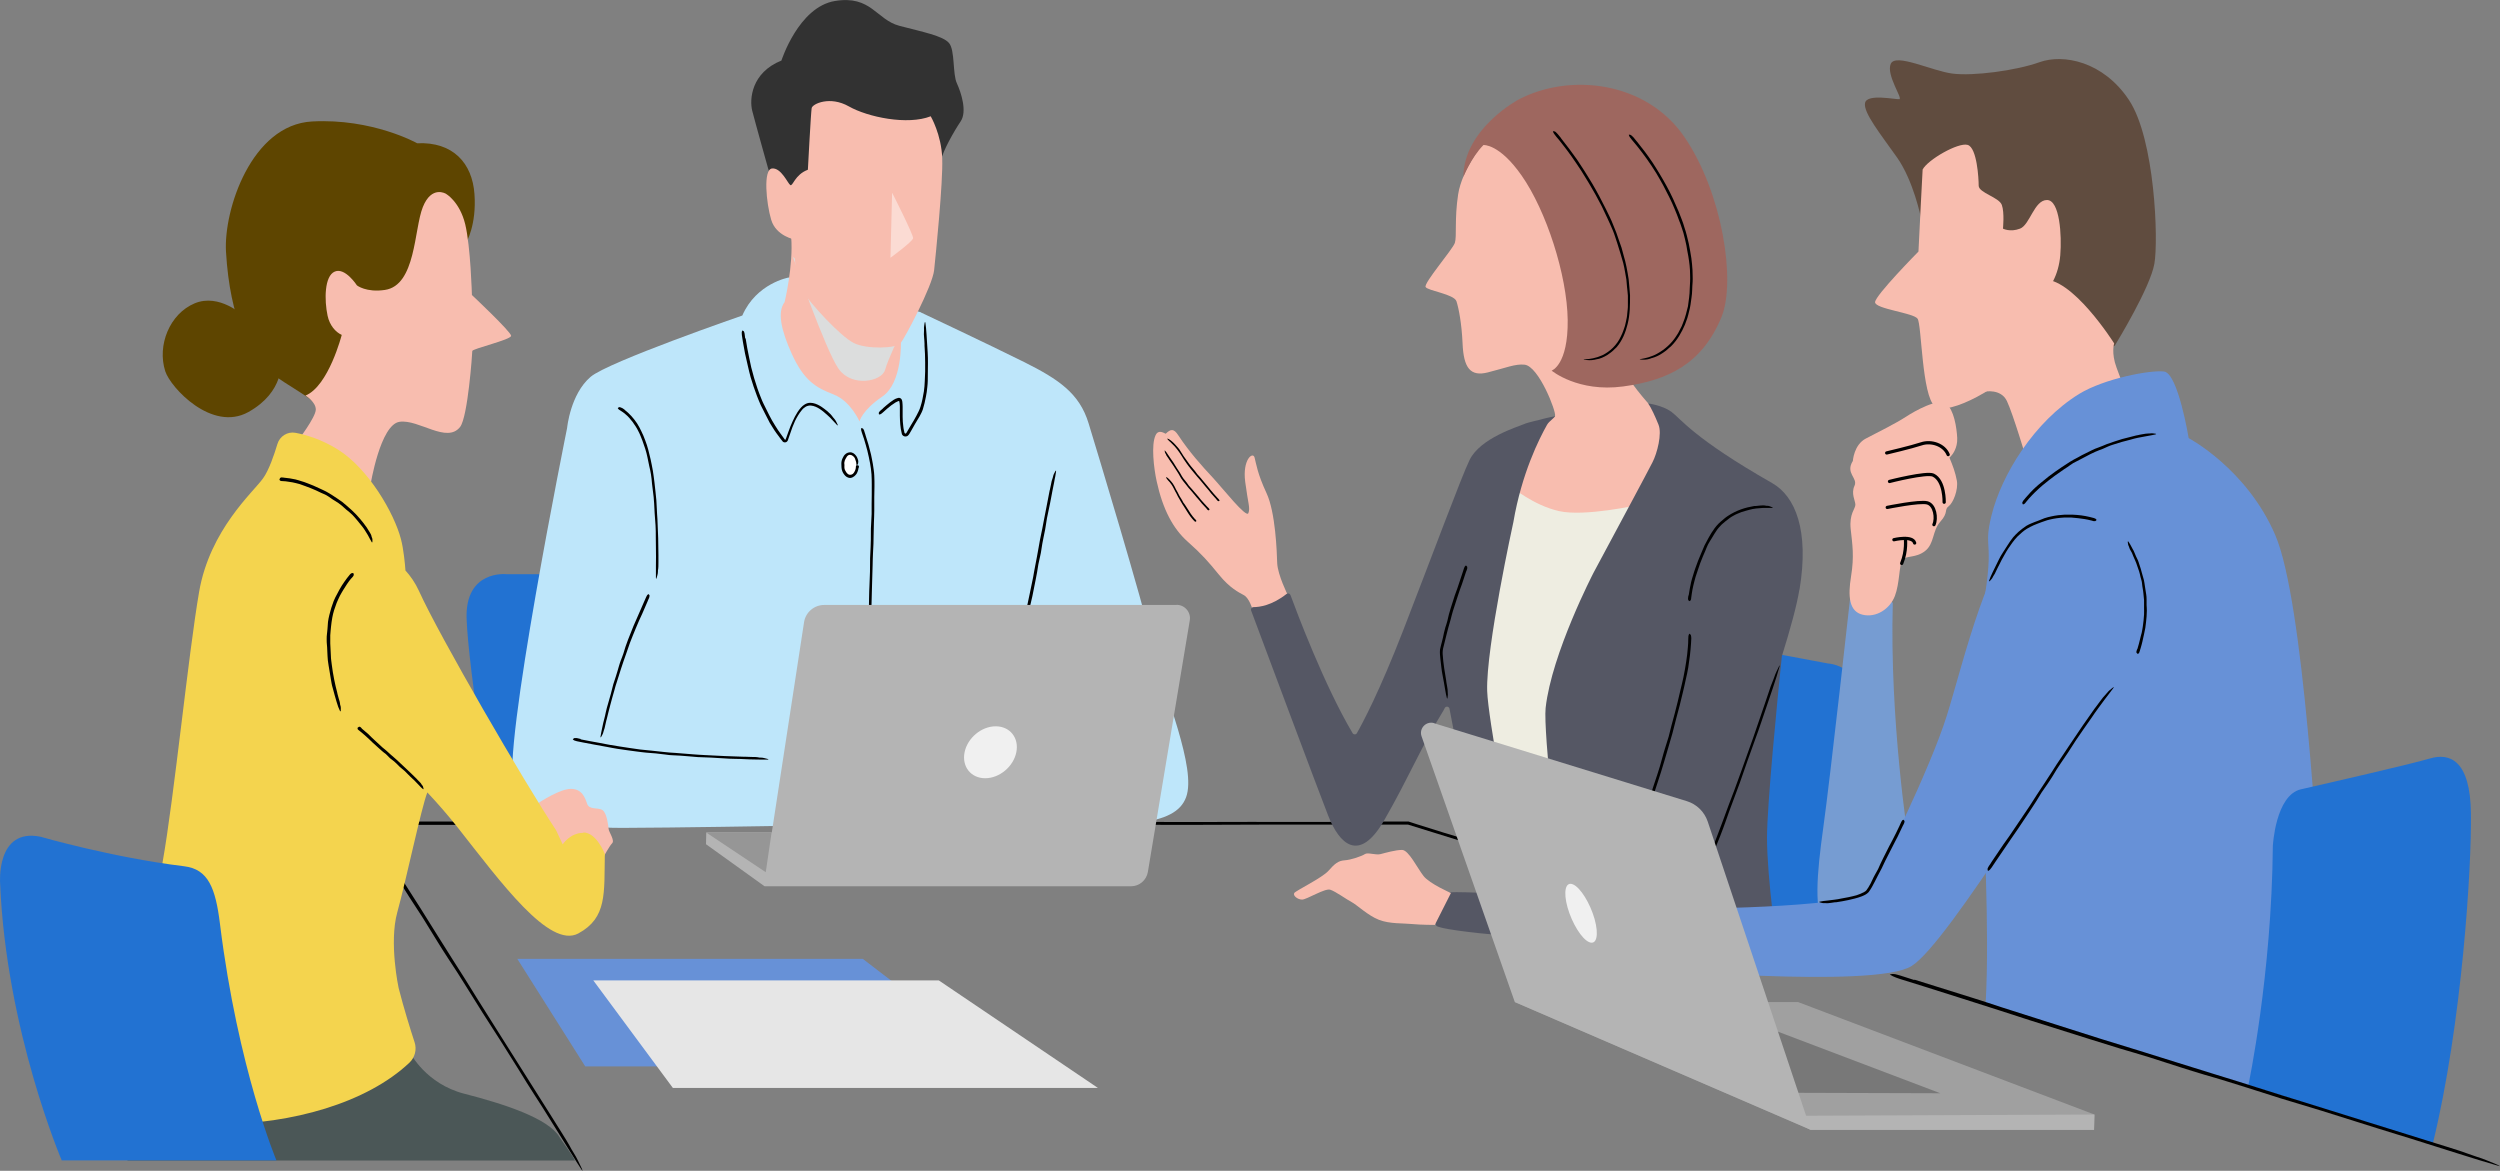 <svg width="284" height="133" viewBox="0 0 284 133" fill="none" xmlns="http://www.w3.org/2000/svg">
<rect x="0" y="0" width="284" height="133" fill="#808080" stroke="none"/>
<g clip-path="url(#clip0_1385_2389)">
<path d="M70.149 65.227H57.502C57.502 65.227 52.846 64.723 53.004 70.234C53.176 75.731 56.008 93.545 56.008 93.545H89.305L70.163 65.241L70.149 65.227Z" fill="#2272D2"/>
<path d="M206.857 107.919C210.579 99.185 211.973 85.904 211.93 81.026C211.887 75.558 207.662 75.371 207.662 75.371L200.677 74.061C200.677 74.061 197.53 74.076 197.444 76.954C197.387 78.896 197.559 88.192 192.773 103.301L206.843 107.905L206.857 107.919Z" fill="#2272D2"/>
<path d="M104.59 35.484C104.59 35.484 112.379 39.153 116.331 41.124C120.283 43.096 122.625 44.693 123.66 48.075C124.695 51.456 129.667 67.903 130.989 73.457C132.297 78.997 135.962 87.271 134.74 90.566C133.519 93.861 128.072 93.948 114.836 93.948L89.026 93.818C89.026 93.818 76.379 94.034 70.689 94.048C64.48 94.063 59.896 92.811 58.387 89.329C56.878 85.846 64.423 48.621 64.423 48.621C64.423 48.621 64.782 44.779 67.096 42.808C69.079 41.11 84.327 35.844 84.327 35.844C85.922 32.174 89.587 31.527 89.587 31.527L104.604 35.469L104.59 35.484Z" fill="#BEE6FA"/>
<path d="M102.34 38.779C102.34 38.779 102.541 43.484 100.227 45.053C97.913 46.621 97.64 47.873 97.64 47.873C97.64 47.873 96.634 45.556 94.694 44.808C92.754 44.06 91.346 43.297 89.937 40.175C88.759 37.57 88.27 35.441 89.133 34.319C89.133 34.319 90.139 30.146 89.88 26.951C89.88 26.951 93.185 22.131 98.244 27.512C103.317 32.908 102.311 38.794 102.311 38.794L102.34 38.779Z" fill="#F8BDAF"/>
<path d="M70.948 46.549C71.508 46.981 71.968 47.499 72.356 48.075C72.543 48.362 72.701 48.664 72.845 48.967C73.017 49.312 73.175 49.672 73.305 50.046C73.578 50.736 73.736 51.456 73.908 52.175C73.994 52.607 74.095 53.039 74.167 53.485C74.224 53.902 74.296 54.319 74.339 54.737C74.382 55.111 74.425 55.499 74.469 55.902C74.54 56.521 74.598 57.125 74.612 57.744C74.612 58.147 74.67 58.564 74.684 58.967C74.713 59.687 74.742 60.406 74.77 61.126L74.799 63.054C74.799 63.054 74.799 63.183 74.799 63.241C74.799 63.471 74.799 63.687 74.799 63.931C74.799 64.234 74.799 64.521 74.742 64.809C74.742 64.852 74.742 64.896 74.742 64.939C74.742 65.227 74.641 65.442 74.584 65.673C74.584 65.716 74.54 65.73 74.526 65.759C74.526 65.716 74.526 65.673 74.512 65.629C74.512 65.414 74.512 65.212 74.512 65.04C74.512 64.78 74.512 64.536 74.512 64.277C74.512 63.586 74.54 62.91 74.512 62.219C74.497 61.816 74.497 61.413 74.497 61.011C74.497 60.564 74.497 60.118 74.469 59.687C74.44 59.255 74.397 58.723 74.368 58.305C74.354 57.931 74.325 57.557 74.311 57.197C74.282 56.708 74.239 56.233 74.167 55.758C74.124 55.485 74.095 55.197 74.066 54.924C74.037 54.578 74.009 54.233 73.951 53.902C73.908 53.571 73.822 53.255 73.75 52.924C73.693 52.593 73.621 52.262 73.549 51.945C73.42 51.298 73.204 50.665 72.974 50.046C72.83 49.7 72.715 49.355 72.543 49.039C72.356 48.636 72.112 48.276 71.853 47.916C71.609 47.6 71.35 47.297 71.048 47.053C70.89 46.909 70.703 46.779 70.517 46.664C70.359 46.578 70.244 46.492 70.186 46.377C70.186 46.377 70.172 46.348 70.186 46.348C70.244 46.305 70.287 46.261 70.373 46.247C70.43 46.247 70.531 46.29 70.617 46.333C70.632 46.333 70.632 46.333 70.646 46.333C70.775 46.405 70.89 46.492 71.005 46.578L70.948 46.549Z" fill="black"/>
<path d="M73.608 68.219C73.392 68.723 73.162 69.227 72.947 69.745C72.846 69.961 72.703 70.263 72.602 70.493C72.473 70.809 72.358 71.083 72.228 71.371C71.998 71.932 71.768 72.479 71.553 73.054C71.438 73.371 71.308 73.759 71.194 74.09C71.079 74.421 70.964 74.738 70.849 75.069C70.748 75.371 70.647 75.673 70.547 75.975C70.389 76.465 70.245 76.954 70.087 77.429C69.972 77.745 69.886 78.076 69.8 78.393C69.641 78.968 69.469 79.529 69.325 80.105C69.182 80.623 69.067 81.127 68.937 81.645C68.937 81.688 68.909 81.745 68.894 81.788C68.851 81.976 68.808 82.148 68.765 82.35C68.722 82.594 68.664 82.825 68.578 83.04C68.578 83.069 68.564 83.112 68.549 83.141C68.506 83.371 68.377 83.53 68.291 83.717C68.276 83.746 68.248 83.76 68.219 83.774C68.219 83.746 68.219 83.702 68.219 83.674C68.248 83.501 68.276 83.328 68.305 83.184C68.348 82.969 68.391 82.781 68.434 82.566C68.535 82.004 68.722 81.458 68.822 80.896C68.88 80.566 68.995 80.249 69.081 79.918C69.182 79.573 69.282 79.227 69.383 78.853C69.469 78.522 69.584 78.076 69.67 77.731C69.771 77.429 69.857 77.141 69.958 76.853C70.073 76.465 70.202 76.09 70.302 75.702C70.36 75.472 70.446 75.256 70.518 75.04C70.619 74.767 70.734 74.508 70.82 74.234C70.877 74.033 70.992 73.673 71.064 73.443C71.165 73.155 71.251 72.91 71.352 72.651C71.553 72.133 71.754 71.615 71.97 71.097C72.085 70.838 72.228 70.507 72.343 70.248C72.501 69.889 72.645 69.558 72.789 69.227C72.932 68.91 73.062 68.608 73.191 68.306C73.263 68.133 73.335 67.975 73.421 67.788C73.478 67.644 73.55 67.543 73.665 67.5H73.694C73.737 67.558 73.78 67.601 73.795 67.673C73.795 67.716 73.766 67.802 73.752 67.874C73.752 67.874 73.752 67.874 73.752 67.888L73.608 68.205V68.219Z" fill="black"/>
<path d="M65.965 83.99C66.669 84.134 67.388 84.263 68.107 84.393C68.423 84.451 68.825 84.537 69.156 84.594C69.558 84.666 69.975 84.738 70.377 84.796C71.153 84.925 71.929 85.026 72.705 85.141C73.151 85.184 73.668 85.242 74.128 85.285C74.588 85.328 75.019 85.386 75.465 85.429C75.881 85.472 76.298 85.515 76.715 85.53C77.376 85.573 78.037 85.63 78.698 85.688C79.129 85.731 79.575 85.746 80.02 85.774L82.334 85.889L84.403 85.962C84.403 85.962 84.547 85.962 84.605 85.962C84.849 85.962 85.108 85.976 85.352 85.99C85.668 85.99 85.984 85.99 86.286 86.062C86.329 86.062 86.372 86.062 86.415 86.062C86.717 86.062 86.947 86.163 87.22 86.221C87.263 86.221 87.278 86.264 87.306 86.278C87.263 86.278 87.22 86.278 87.177 86.292C86.947 86.292 86.731 86.292 86.545 86.292C86.272 86.292 86.013 86.292 85.725 86.278C84.978 86.278 84.245 86.206 83.498 86.206C83.067 86.206 82.621 86.177 82.19 86.148C81.716 86.12 81.242 86.091 80.753 86.062C80.293 86.048 79.718 86.019 79.258 86.005C78.856 85.976 78.454 85.947 78.066 85.904C77.548 85.861 77.017 85.818 76.499 85.803C76.198 85.803 75.896 85.76 75.594 85.717C75.235 85.674 74.832 85.63 74.487 85.587C74.186 85.559 73.74 85.53 73.409 85.501C73.05 85.458 72.691 85.429 72.317 85.371C71.599 85.271 70.88 85.184 70.162 85.069C69.759 85.012 69.371 84.925 68.969 84.853C68.48 84.767 68.02 84.681 67.546 84.594C67.115 84.508 66.684 84.422 66.253 84.35C66.008 84.307 65.793 84.263 65.534 84.206C65.333 84.163 65.175 84.105 65.089 84.004C65.089 84.004 65.06 83.976 65.074 83.976C65.132 83.933 65.161 83.875 65.247 83.846C65.304 83.832 65.419 83.846 65.505 83.846C65.52 83.846 65.52 83.846 65.534 83.846L65.965 83.947V83.99Z" fill="black"/>
<path d="M116.189 71.198C116.304 70.594 116.419 69.989 116.548 69.399C116.606 69.097 116.692 68.809 116.749 68.522C116.821 68.176 116.893 67.845 116.965 67.5C117.094 66.853 117.238 66.205 117.367 65.557C117.439 65.169 117.497 64.766 117.583 64.363C117.655 63.989 117.727 63.615 117.798 63.241C117.87 62.895 117.928 62.55 117.985 62.205C118.086 61.658 118.172 61.097 118.301 60.55C118.388 60.19 118.445 59.816 118.517 59.456C118.632 58.809 118.761 58.176 118.891 57.528C119.006 56.953 119.106 56.377 119.221 55.816C119.221 55.758 119.25 55.701 119.264 55.643C119.307 55.442 119.351 55.226 119.394 55.025C119.437 54.766 119.494 54.507 119.595 54.262C119.595 54.233 119.624 54.19 119.624 54.147C119.667 53.888 119.796 53.715 119.897 53.514C119.911 53.485 119.94 53.47 119.968 53.456C119.968 53.499 119.968 53.528 119.968 53.571C119.94 53.744 119.911 53.931 119.882 54.104C119.839 54.334 119.782 54.55 119.753 54.78C119.638 55.399 119.494 56.003 119.394 56.622C119.336 56.981 119.25 57.341 119.178 57.701C119.092 58.089 119.006 58.492 118.934 58.881C118.862 59.298 118.804 59.715 118.733 60.133C118.675 60.464 118.589 60.795 118.531 61.126C118.445 61.557 118.359 61.989 118.301 62.435C118.273 62.694 118.215 62.939 118.158 63.198C118.1 63.5 118.014 63.802 117.957 64.118C117.899 64.421 117.87 64.723 117.813 65.011C117.755 65.313 117.698 65.615 117.64 65.917C117.525 66.522 117.396 67.112 117.281 67.716C117.209 68.047 117.123 68.378 117.051 68.709C116.965 69.112 116.879 69.5 116.807 69.903C116.735 70.263 116.663 70.622 116.591 70.982C116.548 71.184 116.505 71.385 116.476 71.587C116.448 71.759 116.404 71.889 116.304 71.961C116.304 71.961 116.275 71.989 116.275 71.975C116.232 71.932 116.175 71.903 116.131 71.831C116.117 71.788 116.131 71.687 116.131 71.615C116.131 71.615 116.131 71.601 116.131 71.587C116.16 71.457 116.189 71.342 116.218 71.212L116.189 71.198Z" fill="black"/>
<path d="M84.707 38.462C84.822 39.196 84.951 39.93 85.109 40.65C85.181 40.966 85.267 41.383 85.339 41.729C85.44 42.146 85.555 42.549 85.67 42.952C85.9 43.729 86.158 44.492 86.46 45.225C86.633 45.686 86.863 46.117 87.078 46.549C87.265 46.967 87.495 47.369 87.71 47.772C87.912 48.146 88.156 48.492 88.386 48.866C88.573 49.154 88.788 49.413 88.975 49.686C89.076 49.816 89.191 50.003 89.191 49.959C89.205 49.959 89.219 49.959 89.234 49.945C89.263 49.873 89.291 49.801 89.32 49.729C89.478 49.297 89.622 48.866 89.794 48.434C90.11 47.7 90.427 46.938 90.987 46.305C91.231 46.031 91.605 45.758 92.036 45.758C92.453 45.758 92.812 45.916 93.143 46.103C93.2 46.146 93.272 46.175 93.329 46.218C93.545 46.362 93.761 46.535 93.962 46.693C94.221 46.909 94.45 47.139 94.637 47.413C94.666 47.456 94.695 47.484 94.724 47.513C94.939 47.743 95.04 47.988 95.155 48.233C95.169 48.276 95.155 48.305 95.155 48.348C95.126 48.319 95.083 48.29 95.054 48.247C94.896 48.074 94.738 47.902 94.609 47.772C94.422 47.571 94.235 47.355 94.019 47.182C93.473 46.693 92.855 46.146 92.137 46.074C91.936 46.046 91.734 46.103 91.547 46.19C91.375 46.29 91.203 46.434 91.073 46.607C90.772 46.967 90.527 47.398 90.312 47.83C90.096 48.29 89.924 48.779 89.766 49.254C89.694 49.456 89.636 49.643 89.564 49.83C89.521 49.931 89.536 50.017 89.406 50.161C89.291 50.276 89.09 50.29 88.946 50.19C88.716 49.931 88.616 49.744 88.429 49.513C88.271 49.297 88.099 49.082 87.955 48.852C87.782 48.593 87.61 48.319 87.452 48.046C87.279 47.715 87.093 47.341 86.92 47.01C86.776 46.722 86.561 46.319 86.417 46.017C86.259 45.671 86.13 45.326 85.986 44.966C85.713 44.261 85.483 43.556 85.267 42.837C85.167 42.434 85.052 42.031 84.966 41.614C84.851 41.124 84.736 40.635 84.635 40.16C84.549 39.714 84.463 39.268 84.391 38.822C84.348 38.578 84.319 38.333 84.276 38.074C84.247 37.873 84.247 37.7 84.319 37.57C84.319 37.57 84.333 37.541 84.348 37.541C84.405 37.585 84.477 37.599 84.52 37.671C84.549 37.714 84.563 37.844 84.592 37.93C84.592 37.944 84.592 37.944 84.592 37.959L84.649 38.419L84.707 38.462Z" fill="black"/>
<path d="M100.327 46.362C100.585 46.147 100.83 45.916 101.103 45.715C101.39 45.513 101.62 45.297 102.051 45.197C102.209 45.168 102.367 45.254 102.439 45.398C102.497 45.528 102.497 45.6 102.511 45.7C102.54 45.873 102.525 46.046 102.54 46.218C102.54 46.621 102.54 46.981 102.54 47.355C102.54 47.715 102.568 48.075 102.612 48.42C102.626 48.593 102.655 48.765 102.698 48.938L102.755 49.183C102.755 49.183 102.813 49.255 102.856 49.255C102.942 49.298 103.043 49.024 103.158 48.852C103.273 48.665 103.388 48.463 103.488 48.291C103.704 47.945 103.919 47.585 104.106 47.226C104.279 46.895 104.465 46.549 104.566 46.204C104.753 45.643 104.853 45.053 104.954 44.463C105.012 44.074 105.04 43.672 105.055 43.269C105.098 42.564 105.112 41.858 105.098 41.153C105.098 40.52 105.069 39.887 105.026 39.268C105.026 39.211 105.026 39.139 105.026 39.081C105.026 38.851 104.997 38.635 104.983 38.405C104.954 38.117 104.94 37.83 104.968 37.542C104.968 37.498 104.968 37.455 104.968 37.412C104.94 37.139 105.012 36.909 105.04 36.664C105.04 36.621 105.069 36.606 105.098 36.578C105.098 36.621 105.127 36.664 105.127 36.693C105.155 36.894 105.184 37.11 105.198 37.268C105.213 37.527 105.242 37.758 105.256 38.017C105.313 38.693 105.328 39.369 105.385 40.06C105.414 40.463 105.414 40.866 105.414 41.269C105.414 41.715 105.414 42.146 105.4 42.592C105.4 43.053 105.4 43.513 105.342 43.974C105.313 44.348 105.256 44.708 105.184 45.067C105.098 45.542 104.983 46.017 104.839 46.492C104.753 46.765 104.609 47.024 104.48 47.269C104.307 47.571 104.121 47.859 103.948 48.161C103.819 48.391 103.603 48.765 103.459 49.024C103.416 49.096 103.373 49.168 103.33 49.24C103.273 49.327 103.273 49.355 103.143 49.485C103.028 49.586 102.842 49.614 102.698 49.557C102.554 49.514 102.439 49.341 102.439 49.24C102.267 48.564 102.238 47.888 102.224 47.226C102.224 46.852 102.224 46.477 102.224 46.118C102.224 45.916 102.18 45.643 102.152 45.571C102.152 45.513 101.907 45.614 101.735 45.715C101.404 45.916 101.088 46.161 100.786 46.42C100.614 46.564 100.456 46.708 100.284 46.866C100.154 46.995 100.025 47.082 99.895 47.082C99.895 47.082 99.867 47.082 99.852 47.082C99.852 47.01 99.809 46.952 99.838 46.88C99.838 46.823 99.924 46.751 99.982 46.679C99.996 46.679 99.982 46.679 99.996 46.664L100.312 46.391L100.327 46.362Z" fill="black"/>
<path d="M98.312 49.398C98.556 50.132 98.772 50.866 98.944 51.614C99.03 51.988 99.088 52.363 99.16 52.722C99.217 53.154 99.303 53.586 99.318 54.032C99.361 54.866 99.332 55.687 99.318 56.507C99.318 56.981 99.318 57.528 99.318 58.003C99.318 58.478 99.289 58.953 99.275 59.413C99.275 59.845 99.26 60.277 99.246 60.723C99.246 61.413 99.217 62.118 99.174 62.809C99.145 63.27 99.145 63.73 99.131 64.191L99.059 66.622L99.002 68.795C99.002 68.795 99.002 68.939 99.002 69.011C99.002 69.27 99.002 69.529 98.987 69.788C98.987 70.119 98.987 70.45 98.93 70.766C98.93 70.81 98.93 70.867 98.93 70.91C98.93 71.227 98.858 71.472 98.815 71.745C98.815 71.788 98.772 71.817 98.757 71.846C98.757 71.802 98.743 71.759 98.728 71.702C98.714 71.486 98.685 71.256 98.685 71.025C98.685 70.738 98.685 70.464 98.685 70.162C98.685 69.385 98.728 68.608 98.728 67.831C98.728 67.371 98.757 66.91 98.772 66.464C98.786 65.96 98.815 65.471 98.829 64.968C98.829 64.478 98.829 63.888 98.844 63.399C98.858 62.968 98.872 62.565 98.901 62.147C98.915 61.6 98.944 61.054 98.93 60.507C98.93 60.19 98.93 59.874 98.959 59.557C98.973 59.183 99.002 58.766 99.016 58.392C99.016 58.075 99.016 57.6 99.016 57.269C99.016 56.866 99.016 56.507 99.03 56.133C99.03 55.384 99.045 54.622 99.002 53.888C98.973 53.471 98.915 53.053 98.844 52.65C98.757 52.161 98.642 51.672 98.527 51.183C98.412 50.737 98.283 50.305 98.154 49.873C98.082 49.629 97.996 49.384 97.909 49.154C97.838 48.952 97.794 48.794 97.838 48.65C97.838 48.636 97.838 48.607 97.852 48.621C97.924 48.636 97.981 48.65 98.053 48.708C98.096 48.751 98.139 48.866 98.182 48.952C98.182 48.967 98.182 48.967 98.182 48.981L98.326 49.427L98.312 49.398Z" fill="black"/>
<path d="M97.357 52.852C97.357 53.571 96.983 54.147 96.538 54.147C96.092 54.147 95.719 53.571 95.719 52.852C95.719 52.132 96.092 51.557 96.538 51.557C96.983 51.557 97.357 52.132 97.357 52.852Z" fill="white"/>
<path d="M97.533 53.14C97.504 53.37 97.432 53.614 97.303 53.83C97.231 53.931 97.145 54.017 97.044 54.104C96.929 54.19 96.785 54.276 96.627 54.291C96.311 54.319 96.052 54.118 95.909 53.917C95.808 53.787 95.722 53.658 95.679 53.514C95.621 53.37 95.607 53.226 95.593 53.082C95.578 52.953 95.578 52.809 95.578 52.679C95.578 52.463 95.621 52.247 95.722 52.046C95.794 51.916 95.851 51.773 95.966 51.657C96.139 51.456 96.484 51.312 96.785 51.413C97.058 51.499 97.216 51.715 97.346 51.916C97.346 51.931 97.36 51.96 97.374 51.988C97.418 52.06 97.432 52.147 97.461 52.219C97.504 52.319 97.518 52.42 97.49 52.535C97.49 52.55 97.49 52.564 97.49 52.578C97.49 52.679 97.418 52.765 97.374 52.837C97.374 52.837 97.331 52.852 97.317 52.866C97.317 52.866 97.303 52.837 97.303 52.823C97.303 52.751 97.274 52.679 97.274 52.636C97.274 52.564 97.26 52.478 97.231 52.406C97.173 52.204 97.116 51.988 96.958 51.859C96.871 51.787 96.785 51.715 96.685 51.686C96.57 51.657 96.455 51.657 96.354 51.729C96.239 51.801 96.167 51.916 96.11 52.032C96.052 52.118 96.009 52.219 95.966 52.319C95.923 52.463 95.894 52.607 95.923 52.751C95.937 52.837 95.923 52.924 95.923 52.996C95.923 53.096 95.923 53.197 95.952 53.298C95.981 53.399 96.038 53.471 96.081 53.557C96.124 53.643 96.182 53.715 96.239 53.773C96.354 53.902 96.498 53.96 96.642 53.931C96.713 53.931 96.814 53.888 96.886 53.83C96.972 53.758 97.044 53.643 97.101 53.528C97.159 53.427 97.188 53.312 97.216 53.183C97.216 53.111 97.231 53.053 97.231 52.981C97.231 52.924 97.245 52.881 97.346 52.852H97.374C97.432 52.852 97.49 52.866 97.533 52.895C97.561 52.909 97.561 52.953 97.576 52.981L97.561 53.14H97.533Z" fill="black"/>
<path d="M51.809 93.703C49.883 93.703 47.972 93.703 46.046 93.703C45.112 93.703 44.15 93.674 43.201 93.674C42.727 93.674 42.267 93.674 41.807 93.674L42.468 94.739C43.56 96.509 44.667 98.279 45.759 100.034C46.434 101.085 47.124 102.164 47.8 103.229C48.432 104.236 49.064 105.243 49.697 106.265C50.286 107.2 50.875 108.121 51.464 109.071C52.413 110.553 53.347 112.02 54.267 113.531C54.899 114.524 55.517 115.503 56.135 116.496L59.411 121.69L62.343 126.338C62.429 126.496 62.53 126.654 62.631 126.798C62.975 127.359 63.32 127.906 63.68 128.467C64.125 129.172 64.571 129.892 64.944 130.597C65.002 130.698 65.059 130.798 65.131 130.899C65.562 131.575 65.807 132.165 66.108 132.784C66.151 132.885 66.151 132.942 66.18 133.029C66.108 132.928 66.022 132.813 65.979 132.741C65.677 132.266 65.361 131.791 65.074 131.316C64.686 130.698 64.312 130.093 63.924 129.475C62.875 127.82 61.869 126.136 60.791 124.496C60.159 123.532 59.555 122.539 58.952 121.561C58.276 120.496 57.615 119.417 56.94 118.352C56.236 117.258 55.503 116.121 54.798 115.013C54.238 114.121 53.678 113.215 53.117 112.323C52.384 111.143 51.651 109.977 50.875 108.826C50.43 108.164 50.013 107.473 49.582 106.783C49.064 105.948 48.547 105.099 48.03 104.265C47.527 103.488 46.995 102.667 46.478 101.876C45.96 101.056 45.457 100.25 44.94 99.43C43.934 97.804 42.914 96.192 41.908 94.566C41.649 94.135 41.376 93.717 41.117 93.286C41.936 93.286 42.77 93.3 43.575 93.314C44.854 93.314 46.118 93.314 47.397 93.329H50.861C51.507 93.329 52.154 93.329 52.801 93.329C53.333 93.329 53.778 93.343 54.066 93.444C54.094 93.444 54.152 93.473 54.137 93.473C54.022 93.545 53.965 93.617 53.764 93.66C53.634 93.689 53.318 93.703 53.088 93.717C53.059 93.717 53.045 93.717 53.016 93.717H51.824L51.809 93.703Z" fill="black"/>
<path d="M207.042 108.466C204.311 107.603 201.581 106.754 198.836 105.891C197.499 105.459 196.148 105.027 194.812 104.596C193.26 104.106 191.708 103.603 190.156 103.114C187.21 102.178 184.249 101.243 181.303 100.308C179.507 99.761 177.71 99.2 175.914 98.653L170.827 97.056C169.26 96.566 167.679 96.077 166.113 95.588C164.058 94.955 162.003 94.307 159.948 93.674C159.517 93.674 159.071 93.674 158.626 93.674C156.887 93.674 155.148 93.674 153.409 93.674H144.269L136.092 93.703C135.819 93.703 135.56 93.703 135.287 93.703H132.355C131.105 93.703 129.869 93.703 128.662 93.645C128.49 93.645 128.303 93.645 128.13 93.645C126.937 93.645 126.003 93.545 124.969 93.487C124.811 93.487 124.724 93.444 124.609 93.415C124.782 93.415 124.983 93.401 125.141 93.401C125.975 93.401 126.823 93.386 127.656 93.372H130.875C133.792 93.372 136.71 93.401 139.641 93.372C141.352 93.358 143.076 93.372 144.801 93.372C146.683 93.372 148.566 93.372 150.448 93.372C152.403 93.358 154.386 93.343 156.355 93.329H160.02L161.083 93.674C163.052 94.293 165.006 94.912 166.989 95.487C168.125 95.818 169.274 96.192 170.424 96.552C171.818 96.998 173.227 97.444 174.621 97.89C175.957 98.293 177.337 98.71 178.673 99.113C180.038 99.545 181.404 99.962 182.783 100.394C185.499 101.243 188.215 102.106 190.932 102.955C192.441 103.445 193.964 103.934 195.473 104.409C197.284 104.984 199.094 105.56 200.905 106.135L205.82 107.689C206.74 107.977 207.659 108.265 208.579 108.553C209.327 108.783 209.959 108.999 210.347 109.229C210.39 109.258 210.462 109.287 210.433 109.287C210.261 109.301 210.146 109.344 209.844 109.301C209.657 109.272 209.197 109.143 208.867 109.056C208.824 109.056 208.795 109.042 208.766 109.028L207.07 108.495L207.042 108.466Z" fill="black"/>
<path d="M137.72 56.679C137.519 56.449 137.332 56.233 137.117 56.003C137.016 55.888 136.93 55.773 136.844 55.643C136.714 55.485 136.628 55.37 136.513 55.24C136.298 54.981 136.082 54.722 135.895 54.478C135.795 54.363 135.608 54.161 135.493 54.032C135.363 53.873 135.263 53.744 135.134 53.6C135.033 53.471 134.932 53.355 134.803 53.197C134.616 52.981 134.444 52.766 134.3 52.535C134.199 52.377 134.084 52.233 133.984 52.075C133.797 51.801 133.653 51.528 133.467 51.269C133.308 51.039 133.136 50.823 132.949 50.622C132.949 50.607 132.906 50.578 132.892 50.564C132.82 50.492 132.762 50.42 132.69 50.348C132.59 50.262 132.504 50.19 132.446 50.075C132.446 50.06 132.417 50.046 132.403 50.032C132.302 49.96 132.274 49.844 132.202 49.744C132.202 49.744 132.202 49.701 132.188 49.672C132.216 49.672 132.231 49.672 132.245 49.672C132.331 49.701 132.417 49.744 132.489 49.801C132.59 49.859 132.676 49.945 132.762 50.017C133.007 50.219 133.193 50.478 133.409 50.694C133.538 50.823 133.639 50.981 133.74 51.14C133.84 51.312 133.941 51.456 134.056 51.643C134.171 51.816 134.3 51.974 134.415 52.132C134.516 52.276 134.602 52.406 134.688 52.535C134.817 52.708 134.947 52.881 135.105 53.025C135.191 53.111 135.263 53.212 135.349 53.312C135.435 53.442 135.522 53.571 135.622 53.687C135.723 53.802 135.838 53.902 135.938 54.003C136.039 54.118 136.14 54.233 136.226 54.348C136.413 54.579 136.599 54.794 136.801 55.039C136.872 55.14 137.016 55.327 137.102 55.428C137.246 55.6 137.361 55.744 137.49 55.888C137.62 56.032 137.735 56.161 137.85 56.291C137.922 56.363 137.965 56.42 138.051 56.507C138.108 56.564 138.137 56.636 138.108 56.723V56.751C138.051 56.78 138.008 56.809 137.95 56.823C137.922 56.823 137.878 56.795 137.85 56.78L137.735 56.636L137.72 56.679Z" fill="black"/>
<path d="M136.61 57.744C136.423 57.543 136.236 57.355 136.035 57.14C135.949 57.039 135.862 56.924 135.776 56.823C135.661 56.679 135.561 56.578 135.474 56.463C135.273 56.233 135.072 55.989 134.899 55.773C134.813 55.672 134.626 55.485 134.526 55.37C134.411 55.24 134.31 55.096 134.21 54.967C134.123 54.852 134.023 54.737 133.908 54.593C133.75 54.391 133.592 54.175 133.491 53.945C133.419 53.801 133.319 53.657 133.232 53.514C133.074 53.269 132.916 53.024 132.758 52.78C132.614 52.564 132.456 52.348 132.313 52.132C132.313 52.118 132.284 52.075 132.27 52.06C132.212 51.988 132.169 51.902 132.111 51.83C132.04 51.729 131.968 51.629 131.953 51.514C131.953 51.499 131.953 51.485 131.925 51.47C131.853 51.384 131.882 51.255 131.867 51.139C131.867 51.125 131.882 51.096 131.896 51.082C131.91 51.082 131.925 51.096 131.939 51.111C131.997 51.168 132.054 51.226 132.097 51.298C132.155 51.384 132.198 51.456 132.27 51.557C132.442 51.787 132.571 52.032 132.758 52.247C132.859 52.377 132.945 52.521 133.031 52.665C133.132 52.823 133.218 52.952 133.319 53.125C133.419 53.283 133.549 53.427 133.649 53.6C133.735 53.729 133.793 53.873 133.865 54.003C133.965 54.175 134.08 54.334 134.21 54.463C134.296 54.535 134.353 54.636 134.425 54.737C134.511 54.852 134.583 54.967 134.67 55.082C134.756 55.183 134.871 55.269 134.957 55.37C135.058 55.471 135.144 55.571 135.23 55.686C135.402 55.888 135.575 56.089 135.762 56.305C135.834 56.391 135.963 56.564 136.049 56.665C136.193 56.823 136.293 56.953 136.408 57.082C136.523 57.212 136.638 57.327 136.739 57.442C136.796 57.514 136.868 57.571 136.94 57.643C136.998 57.701 137.026 57.758 136.998 57.845V57.873C136.94 57.902 136.897 57.946 136.84 57.946C136.811 57.946 136.768 57.917 136.739 57.902L136.624 57.773L136.61 57.744Z" fill="black"/>
<path d="M135.16 59.083C135.016 58.939 134.887 58.78 134.772 58.622C134.715 58.55 134.671 58.449 134.614 58.363C134.528 58.233 134.485 58.161 134.427 58.075C134.312 57.888 134.183 57.687 134.082 57.528C134.01 57.413 133.924 57.313 133.852 57.212C133.78 57.111 133.723 56.996 133.665 56.895C133.622 56.809 133.565 56.737 133.493 56.608C133.392 56.449 133.306 56.305 133.234 56.133C133.191 56.017 133.119 55.917 133.062 55.816C132.961 55.629 132.875 55.442 132.774 55.255C132.688 55.097 132.588 54.953 132.487 54.823C132.487 54.823 132.458 54.794 132.458 54.78C132.415 54.737 132.386 54.679 132.329 54.636C132.272 54.579 132.214 54.521 132.185 54.435C132.185 54.435 132.185 54.42 132.157 54.406C132.099 54.363 132.099 54.248 132.07 54.161C132.07 54.161 132.07 54.118 132.07 54.104C132.085 54.104 132.099 54.104 132.113 54.104C132.171 54.133 132.228 54.161 132.272 54.19C132.329 54.233 132.386 54.291 132.444 54.348C132.602 54.492 132.703 54.665 132.846 54.823C132.933 54.91 132.976 55.025 133.033 55.14C133.091 55.255 133.134 55.384 133.206 55.499C133.249 55.572 133.364 55.773 133.421 55.845C133.479 55.946 133.507 56.046 133.565 56.133C133.637 56.262 133.694 56.377 133.795 56.492C133.852 56.55 133.881 56.636 133.924 56.708C133.967 56.795 133.996 56.895 134.054 56.982C134.111 57.068 134.183 57.126 134.24 57.212C134.298 57.284 134.341 57.37 134.398 57.456C134.499 57.615 134.6 57.759 134.715 57.946C134.743 58.003 134.844 58.147 134.887 58.219C134.959 58.334 135.031 58.435 135.117 58.536C135.203 58.636 135.275 58.723 135.347 58.809C135.39 58.852 135.433 58.91 135.491 58.953C135.534 58.982 135.548 59.039 135.505 59.111C135.505 59.111 135.505 59.126 135.491 59.14C135.447 59.169 135.39 59.212 135.347 59.226C135.318 59.226 135.289 59.226 135.261 59.212L135.174 59.111L135.16 59.083Z" fill="black"/>
<path d="M113.965 121.143H66.483L58.766 108.927H98.013L113.965 121.143Z" fill="#6791D7"/>
<path d="M124.724 123.59H76.438L67.398 111.373H106.646L124.724 123.59Z" fill="#E6E6E6"/>
<g style="mix-blend-mode:multiply">
<path d="M90.077 29.181C90.077 29.181 93.77 39.772 95.265 41.901C96.774 44.031 100.165 43.34 100.539 42.031C100.913 40.722 102.149 38.203 102.149 38.203L90.062 29.181H90.077Z" fill="#DCDDDD"/>
</g>
<path d="M106.907 18.188C107.094 17.181 108.373 14.907 109.134 13.785C109.882 12.663 109.192 10.533 108.703 9.468C108.2 8.403 108.502 5.713 107.812 4.892C107.123 4.072 104.809 3.626 102.179 2.935C99.549 2.245 98.974 -0.576 94.835 0.115C90.711 0.806 88.771 6.878 88.771 6.878C85.322 8.259 85.135 11.324 85.451 12.576C85.767 13.828 87.262 19.152 87.262 19.152C87.262 19.152 88.325 22.85 90.079 23.411C91.832 23.973 106.921 18.174 106.921 18.174L106.907 18.188Z" fill="#323232"/>
<path d="M105.729 13.209C105.729 13.209 106.95 15.281 107.036 18.001C107.137 20.721 106.304 28.908 106.117 30.692C105.93 32.477 102.768 38.448 102.294 39.009C101.82 39.57 98.486 39.714 96.991 38.966C95.482 38.218 92.105 34.548 91.07 32.951C90.036 31.354 90.323 27.224 90.323 27.224C90.323 27.224 88.167 26.85 87.607 24.965C87.046 23.08 86.673 19.238 87.707 19.138C88.742 19.037 89.49 20.836 89.777 21.023C90.064 21.21 90.28 19.843 91.775 19.282C91.775 19.282 92.119 12.749 92.206 12.274C92.306 11.799 94.275 10.864 96.431 12.087C98.586 13.31 103.099 14.245 105.729 13.209Z" fill="#F8BDAF"/>
<path opacity="0.45" d="M101.343 21.915L101.156 29.282C101.156 29.282 103.657 27.455 103.729 27.066C103.786 26.692 101.357 21.915 101.357 21.915H101.343Z" fill="white"/>
<path d="M133.663 68.723H93.626C92.49 68.723 91.513 69.558 91.341 70.68L87.676 94.566H80.232L80.203 95.904L86.857 100.682H128.475C129.438 100.682 130.243 99.991 130.401 99.041L135.158 70.479C135.316 69.558 134.597 68.709 133.663 68.709V68.723Z" fill="#B4B4B4"/>
<path d="M80.234 94.581H87.65L86.989 99.084L80.234 94.581Z" fill="#969696"/>
<path d="M115.454 85.458C115.124 87.084 113.543 88.408 111.919 88.408C110.295 88.408 109.246 87.084 109.576 85.458C109.907 83.832 111.488 82.508 113.112 82.508C114.736 82.508 115.785 83.832 115.454 85.458Z" fill="#F0F0F0"/>
<path d="M146.284 67.586C146.284 67.586 145.149 65.299 145.091 63.989C145.048 62.68 144.904 58.205 143.87 56.003C142.835 53.787 142.706 52.679 142.519 51.974C142.332 51.269 141.125 52.19 141.455 54.737C141.786 57.269 142.045 57.687 141.815 58.291C141.585 58.895 138.926 55.499 137.748 54.233C136.569 52.967 135.103 51.355 133.839 49.427C133.35 48.679 132.991 48.708 132.43 49.269C132.387 49.312 131.64 48.679 131.281 49.427C130.749 50.521 131.08 53.212 131.396 54.665C132.1 57.902 133.278 60.075 134.917 61.529C136.555 62.982 137.273 63.816 138.495 65.313C139.717 66.809 140.708 67.284 141.312 67.615C141.915 67.946 142.275 69.184 142.275 69.184C142.275 69.184 143.582 69.514 144.574 68.953C145.566 68.392 146.27 67.586 146.27 67.586H146.284Z" fill="#F8BDAF"/>
<path d="M176.652 47.269C176.839 46.837 174.812 41.599 173.189 41.427C172.139 41.312 171.033 41.801 169.021 42.304C167.038 42.808 166.262 41.815 166.147 38.995C166.046 36.736 165.716 35.052 165.457 34.232C165.198 33.412 162.209 33.038 161.95 32.606C161.706 32.174 165.011 28.347 165.27 27.599C165.514 26.85 165.213 24.908 165.644 22.087C166.075 19.267 168.518 16.202 168.518 16.202C168.518 16.202 174.712 10.562 181.409 12.562C188.106 14.562 193.107 23.9 192.043 30.865C190.98 37.815 183.766 39.743 184.211 41.383C184.642 43.009 187.502 46.117 187.502 46.117C187.502 46.117 188.264 46.981 188.68 48.391C189.385 50.823 189.557 54.909 186.74 59.082C186.74 59.082 180.676 60.133 176.666 60.075C172.657 60.017 172.197 56.535 172.197 56.535C172.197 56.535 171.421 51.312 174.108 48.564C174.453 48.204 175.244 48.175 175.862 47.643C175.977 47.542 176.594 47.427 176.652 47.297V47.269Z" fill="#F8BDAF"/>
<path d="M186.046 57.37C186.046 57.37 180.024 58.722 177.107 58.061C174.189 57.399 171.761 55.341 171.761 55.341C171.761 55.341 167.766 71.975 167.766 77.342C167.766 82.71 170.539 96.969 170.539 96.969L179.248 99.948C179.248 99.948 177.437 83.343 177.912 80.249C178.386 77.141 186.046 57.37 186.046 57.37Z" fill="#EEEDE1"/>
<path d="M204.426 66.982C205.547 60.219 203.937 56.377 201.322 54.881C192.354 49.773 190.903 47.528 189.868 46.779C188.833 46.031 187.224 45.83 187.224 45.83C187.583 46.319 188.043 47.341 188.402 48.233C188.833 49.269 188.244 51.514 187.727 52.507C186.85 54.219 184.723 58.161 181.03 65.054C181.03 65.054 176.273 74.22 175.583 80.422C175.296 83.04 177.149 99.128 177.149 99.128L177.365 101.027C171.602 101.876 166.328 101.185 164.661 101.387C162.319 101.675 162.879 104.495 163.152 105.142C163.44 105.804 177.509 107.027 183.329 106.84C187.511 106.711 189.422 106.38 191.104 104.006L201.925 107.977C201.925 107.977 200.732 99.804 200.732 95.156C200.732 91.458 201.925 79.357 202.414 74.565C203.391 71.443 204.124 68.752 204.411 66.982H204.426Z" fill="#555764"/>
<path d="M167.392 95.904C167.277 95.876 167.191 94.868 167.191 94.753C167.119 94.106 166.861 93.084 166.085 88.235C165.682 85.717 165.136 82.954 164.662 80.508C164.604 80.249 164.26 80.191 164.13 80.422L164.03 80.623C161.342 85.012 160.135 88.149 157.261 93.156C154.387 98.163 152.13 95.847 150.88 92.652C149.73 89.731 143.22 72.277 142.128 69.356C142.056 69.169 142.2 68.968 142.401 68.968C143.077 68.968 144.499 68.781 146.152 67.471C146.31 67.356 146.526 67.414 146.598 67.601C147.287 69.471 150.42 77.832 153.654 83.285C153.769 83.472 154.042 83.472 154.142 83.285C154.789 82.148 156.7 78.58 159.402 71.615C162.779 62.91 166.013 54.161 166.947 52.247C168.168 49.758 172.408 48.492 173.098 48.19C173.644 47.945 174.851 47.729 175.569 47.513C175.569 47.513 176.619 47.269 176.662 47.283C176.69 47.297 176.245 47.715 176.001 47.931C175.9 48.031 175.814 48.132 175.742 48.262C174.851 49.844 172.868 53.758 171.919 59.312C171.919 59.312 168.786 73.601 168.944 78.508C169.045 81.63 171.574 94.868 172.092 97.473L167.407 95.919L167.392 95.904Z" fill="#555764"/>
<path d="M168.519 16.476C168.519 16.476 170.316 16.303 172.859 19.944C175.647 23.929 178.019 31.21 178.09 36.347C178.148 41.484 176.265 42.103 176.265 42.103C176.265 42.103 179.255 44.592 184.385 43.902C189.515 43.211 193.381 41.326 195.566 36.002C197.218 31.973 195.681 21.9 191.355 15.569C187.044 9.238 178.364 8.245 172.529 11.296C172.529 11.296 166.292 14.591 166.234 20.102C166.234 20.102 167.111 17.915 168.519 16.476Z" fill="#9E675F"/>
<path d="M184.888 106.581C186.138 106.495 187.417 106.394 188.567 105.919C189.128 105.703 189.659 105.387 190.105 104.97C190.637 104.495 191.053 103.919 191.427 103.315C192.145 102.149 192.706 100.897 193.238 99.631C193.568 98.868 193.856 98.077 194.157 97.3C194.445 96.566 194.732 95.832 195.02 95.099C195.278 94.422 195.537 93.746 195.796 93.041C196.198 91.947 196.586 90.868 197.017 89.775C197.29 89.055 197.549 88.321 197.808 87.602L199.173 83.774L200.351 80.335C200.394 80.22 200.438 80.105 200.466 80.004C200.61 79.587 200.739 79.184 200.883 78.767C201.055 78.234 201.228 77.716 201.444 77.227C201.472 77.155 201.501 77.083 201.53 76.997C201.688 76.493 201.903 76.119 202.09 75.702C202.119 75.644 202.162 75.615 202.191 75.572C202.176 75.644 202.162 75.731 202.133 75.802C202.018 76.162 201.918 76.536 201.817 76.867C201.673 77.328 201.515 77.774 201.372 78.234C200.955 79.472 200.581 80.594 200.121 81.918C199.891 82.637 199.618 83.357 199.36 84.076C199.072 84.868 198.799 85.645 198.512 86.436C198.224 87.242 197.937 88.105 197.65 88.911C197.405 89.573 197.161 90.221 196.917 90.882C196.6 91.746 196.27 92.595 195.983 93.458C195.81 93.962 195.609 94.451 195.422 94.955C195.178 95.559 194.933 96.178 194.689 96.768C194.488 97.314 194.244 97.962 194.028 98.523C193.798 99.113 193.554 99.703 193.295 100.293C192.792 101.459 192.26 102.624 191.556 103.703C191.154 104.293 190.708 104.869 190.148 105.344C189.487 105.905 188.682 106.293 187.849 106.495C187.101 106.682 186.325 106.783 185.564 106.84C185.132 106.869 184.716 106.898 184.285 106.926C183.94 106.941 183.638 106.926 183.437 106.855C183.422 106.855 183.379 106.84 183.394 106.826C183.465 106.768 183.508 106.696 183.638 106.653C183.724 106.624 183.925 106.61 184.083 106.596C184.112 106.596 184.112 106.596 184.126 106.596L184.917 106.567L184.888 106.581Z" fill="black"/>
<path d="M192.102 73.083C192.045 74.004 191.93 74.925 191.786 75.832C191.714 76.278 191.614 76.724 191.513 77.155C191.412 77.673 191.283 78.177 191.168 78.68C190.953 79.645 190.694 80.594 190.435 81.558C190.277 82.134 190.148 82.724 189.99 83.299C189.832 83.846 189.674 84.393 189.515 84.94C189.372 85.444 189.228 85.933 189.07 86.451C188.826 87.257 188.596 88.048 188.323 88.839C188.15 89.386 187.978 89.904 187.805 90.422L186.886 93.185L186.023 95.645C185.995 95.717 185.966 95.804 185.937 95.89C185.837 96.178 185.722 96.466 185.621 96.768C185.492 97.142 185.348 97.516 185.161 97.861C185.132 97.905 185.118 97.962 185.089 98.02C184.96 98.379 184.773 98.624 184.601 98.912C184.572 98.955 184.543 98.969 184.5 98.998C184.5 98.941 184.529 98.883 184.543 98.84C184.629 98.581 184.73 98.322 184.802 98.077C184.917 97.761 185.032 97.444 185.161 97.113C185.477 96.235 185.822 95.372 186.095 94.48C186.253 93.962 186.454 93.444 186.641 92.926C186.842 92.365 187.029 91.803 187.23 91.228C187.403 90.652 187.604 90.005 187.791 89.429C187.949 88.94 188.107 88.48 188.265 88.005C188.466 87.372 188.668 86.753 188.826 86.12C188.912 85.76 189.041 85.386 189.142 85.026C189.286 84.58 189.429 84.134 189.559 83.688C189.674 83.256 189.774 82.81 189.889 82.379C190.018 81.918 190.119 81.501 190.248 81.055C190.464 80.177 190.708 79.299 190.895 78.407C191.01 77.918 191.139 77.429 191.24 76.925C191.355 76.335 191.47 75.745 191.556 75.141C191.642 74.594 191.7 74.062 191.743 73.515C191.772 73.213 191.786 72.91 191.786 72.608C191.786 72.364 191.8 72.162 191.887 72.018C191.887 72.004 191.901 71.975 191.915 71.99C191.973 72.033 192.045 72.061 192.088 72.162C192.117 72.22 192.117 72.378 192.131 72.493C192.131 72.522 192.131 72.522 192.131 72.522L192.102 73.097V73.083Z" fill="black"/>
<path d="M166.561 64.896C166.403 65.37 166.244 65.845 166.086 66.335C166.015 66.522 165.914 66.824 165.828 67.04C165.727 67.327 165.641 67.586 165.555 67.86C165.382 68.378 165.21 68.91 165.052 69.414C164.951 69.73 164.879 70.061 164.793 70.378C164.707 70.68 164.621 70.982 164.534 71.284C164.462 71.558 164.391 71.831 164.319 72.119C164.204 72.594 164.118 72.954 163.988 73.457C163.902 73.759 163.873 74.018 163.888 74.32C163.916 74.838 163.988 75.371 164.06 75.903C164.132 76.378 164.218 76.853 164.29 77.328C164.29 77.371 164.29 77.429 164.304 77.472C164.333 77.644 164.362 77.803 164.391 77.975C164.434 78.191 164.462 78.407 164.462 78.623C164.462 78.652 164.462 78.68 164.462 78.724C164.506 78.925 164.448 79.112 164.434 79.299C164.434 79.328 164.405 79.342 164.391 79.371C164.391 79.342 164.362 79.314 164.362 79.285C164.319 79.126 164.29 78.968 164.261 78.853C164.233 78.666 164.189 78.493 164.161 78.292C164.06 77.788 164.003 77.27 163.888 76.767C163.816 76.465 163.787 76.162 163.744 75.86C163.701 75.529 163.672 75.213 163.629 74.867C163.6 74.522 163.543 74.177 163.586 73.788C163.643 73.5 163.715 73.241 163.787 72.968C163.873 72.608 163.974 72.263 164.031 71.903C164.074 71.702 164.132 71.486 164.189 71.284C164.261 71.04 164.362 70.795 164.419 70.536C164.462 70.349 164.549 70.004 164.592 69.802C164.664 69.558 164.735 69.313 164.807 69.068C164.965 68.594 165.109 68.119 165.267 67.629C165.353 67.399 165.468 67.083 165.555 66.838C165.67 66.507 165.77 66.191 165.871 65.888C165.971 65.601 166.058 65.313 166.158 65.025C166.216 64.867 166.259 64.723 166.316 64.536C166.359 64.406 166.417 64.306 166.518 64.248H166.546C166.589 64.291 166.647 64.334 166.676 64.392C166.69 64.435 166.676 64.507 166.676 64.579C166.676 64.579 166.676 64.579 166.676 64.593L166.575 64.896H166.561Z" fill="black"/>
<path d="M191.83 67.658C191.902 67.14 192.002 66.622 192.117 66.104C192.175 65.845 192.261 65.601 192.333 65.356C192.419 65.068 192.505 64.781 192.606 64.507C192.793 63.975 192.994 63.442 193.224 62.924C193.353 62.608 193.497 62.291 193.626 61.975C193.784 61.687 193.928 61.399 194.086 61.111C194.244 60.852 194.373 60.579 194.56 60.334C194.819 59.917 195.135 59.543 195.509 59.226C195.753 59.025 195.997 58.795 196.27 58.622C196.745 58.305 197.262 58.046 197.794 57.859C198.268 57.687 198.771 57.572 199.274 57.485C199.317 57.485 199.374 57.485 199.418 57.485C199.604 57.471 199.777 57.442 199.964 57.428C200.194 57.399 200.424 57.399 200.653 57.456C200.682 57.456 200.725 57.456 200.754 57.456C200.97 57.456 201.142 57.557 201.329 57.629C201.358 57.629 201.372 57.672 201.386 57.701C201.358 57.701 201.329 57.701 201.286 57.701C201.128 57.701 200.955 57.701 200.84 57.701C200.653 57.701 200.452 57.701 200.265 57.701C199.748 57.73 199.216 57.773 198.713 57.917C198.412 58.003 198.124 58.075 197.822 58.176C197.506 58.305 197.19 58.42 196.903 58.593C196.586 58.751 196.328 58.982 196.04 59.197C195.839 59.385 195.595 59.543 195.422 59.759C195.164 60.018 194.948 60.32 194.761 60.636C194.575 60.939 194.531 61.025 194.431 61.183C194.287 61.399 194.158 61.629 194.028 61.859C193.913 62.09 193.827 62.32 193.727 62.565C193.612 62.824 193.525 63.039 193.425 63.27C193.224 63.745 193.051 64.219 192.893 64.709C192.807 64.982 192.706 65.255 192.62 65.529C192.519 65.86 192.448 66.191 192.361 66.522C192.29 66.824 192.232 67.126 192.189 67.428C192.16 67.601 192.131 67.773 192.117 67.946C192.117 68.09 192.074 68.205 191.973 68.277L191.945 68.291C191.887 68.263 191.83 68.234 191.787 68.176C191.758 68.133 191.772 68.047 191.758 67.989C191.758 67.989 191.758 67.989 191.758 67.975L191.801 67.644L191.83 67.658Z" fill="black"/>
<path d="M164.82 101.444C164.82 101.444 162.42 100.408 161.716 99.516C161.012 98.624 160.02 96.552 159.273 96.552C158.526 96.552 157.39 96.883 156.83 97.027C156.27 97.171 155.378 96.797 155.048 97.027C154.717 97.257 153.453 97.689 152.749 97.732C152.044 97.775 151.628 98.106 150.923 98.912C150.219 99.718 147.216 101.171 147.029 101.444C146.842 101.732 147.403 102.193 147.92 102.193C148.437 102.193 150.507 100.883 151.11 101.07C151.714 101.257 152.993 102.193 153.553 102.48C154.114 102.768 155.436 104.034 156.658 104.495C157.879 104.97 159.431 104.869 160.408 104.97C161.4 105.07 162.995 105.07 162.995 105.07L164.82 101.459V101.444Z" fill="#F8BDAF"/>
<path d="M138.198 56.737C137.997 56.507 137.81 56.305 137.595 56.061C137.537 55.989 137.394 55.816 137.322 55.715C137.192 55.557 137.092 55.442 136.991 55.327C136.776 55.068 136.56 54.809 136.373 54.578C136.273 54.463 136.086 54.262 135.985 54.133C135.856 53.974 135.755 53.845 135.626 53.701C135.525 53.571 135.425 53.456 135.295 53.298C135.123 53.082 134.951 52.866 134.793 52.636C134.649 52.434 134.577 52.319 134.476 52.175C134.304 51.902 134.146 51.629 133.959 51.37C133.801 51.139 133.628 50.924 133.442 50.708C133.442 50.693 133.399 50.665 133.384 50.65C133.312 50.578 133.24 50.506 133.169 50.434C133.068 50.348 132.982 50.262 132.896 50.161C132.896 50.161 132.867 50.132 132.852 50.132C132.752 50.06 132.709 49.96 132.622 49.888C132.622 49.888 132.622 49.859 132.594 49.83C132.622 49.83 132.637 49.83 132.651 49.83C132.737 49.859 132.824 49.902 132.896 49.96C132.996 50.017 133.082 50.103 133.169 50.175C133.413 50.377 133.6 50.621 133.815 50.852C133.945 50.981 134.031 51.139 134.131 51.298C134.232 51.471 134.333 51.614 134.448 51.801C134.563 51.974 134.678 52.132 134.807 52.305C134.907 52.449 134.994 52.578 135.094 52.708C135.224 52.881 135.353 53.053 135.497 53.212C135.583 53.298 135.655 53.399 135.741 53.499C135.827 53.614 135.913 53.744 136.014 53.873C136.115 53.989 136.215 54.089 136.316 54.204C136.445 54.363 136.517 54.435 136.603 54.55C136.79 54.78 136.977 54.996 137.178 55.24C137.25 55.341 137.408 55.514 137.494 55.629C137.638 55.802 137.753 55.931 137.882 56.089C138.012 56.233 138.127 56.363 138.242 56.492C138.313 56.564 138.357 56.622 138.443 56.708C138.5 56.766 138.543 56.823 138.529 56.895V56.91C138.486 56.91 138.457 56.938 138.414 56.938C138.385 56.938 138.357 56.895 138.313 56.881L138.184 56.737H138.198Z" fill="black"/>
<path d="M137.09 57.802C136.903 57.6 136.717 57.413 136.53 57.197C136.472 57.125 136.343 56.967 136.271 56.881C136.142 56.737 136.056 56.636 135.955 56.521C135.754 56.291 135.553 56.046 135.38 55.83C135.294 55.73 135.121 55.543 135.021 55.428C134.906 55.298 134.805 55.154 134.705 55.025C134.618 54.91 134.532 54.794 134.403 54.651C134.245 54.449 134.101 54.233 133.986 54.003C133.914 53.859 133.814 53.715 133.727 53.571C133.569 53.327 133.411 53.082 133.253 52.837C133.109 52.622 132.951 52.406 132.808 52.19C132.808 52.175 132.779 52.132 132.765 52.118C132.707 52.032 132.664 51.974 132.606 51.888C132.535 51.787 132.463 51.686 132.434 51.571C132.434 51.557 132.42 51.542 132.405 51.528C132.333 51.442 132.333 51.327 132.305 51.226C132.305 51.211 132.305 51.197 132.305 51.168C132.305 51.168 132.333 51.183 132.348 51.197C132.405 51.269 132.463 51.341 132.506 51.384C132.563 51.47 132.606 51.542 132.678 51.643C132.851 51.873 132.98 52.118 133.153 52.334C133.253 52.463 133.339 52.607 133.426 52.751C133.526 52.909 133.612 53.039 133.713 53.212C133.799 53.327 133.957 53.571 134.029 53.686C134.115 53.83 134.187 53.96 134.259 54.089C134.36 54.262 134.475 54.42 134.604 54.564C134.676 54.651 134.748 54.751 134.82 54.837C134.906 54.953 134.978 55.068 135.064 55.183C135.15 55.284 135.251 55.384 135.337 55.485C135.466 55.629 135.524 55.701 135.61 55.802C135.782 56.003 135.955 56.205 136.142 56.42C136.214 56.507 136.357 56.679 136.429 56.78C136.573 56.938 136.673 57.053 136.788 57.183C136.903 57.312 137.018 57.428 137.119 57.543C137.176 57.6 137.22 57.658 137.32 57.744C137.378 57.802 137.406 57.859 137.392 57.917V57.931C137.349 57.946 137.32 57.974 137.277 57.974C137.248 57.974 137.22 57.946 137.191 57.931L137.076 57.802H137.09Z" fill="black"/>
<path d="M135.624 59.14C135.494 58.996 135.351 58.838 135.236 58.679C135.178 58.608 135.121 58.521 135.063 58.435C134.977 58.32 134.934 58.248 134.877 58.147C134.762 57.96 134.632 57.758 134.532 57.6C134.489 57.528 134.374 57.356 134.316 57.269C134.244 57.14 134.201 57.053 134.129 56.953C134.086 56.866 134.029 56.78 133.957 56.651C133.856 56.492 133.77 56.334 133.698 56.176C133.655 56.061 133.583 55.96 133.526 55.859C133.425 55.672 133.339 55.485 133.238 55.298C133.152 55.14 133.051 54.996 132.936 54.852C132.936 54.852 132.908 54.823 132.908 54.809C132.865 54.766 132.821 54.708 132.778 54.665C132.721 54.607 132.663 54.55 132.62 54.478C132.62 54.478 132.606 54.463 132.592 54.449C132.534 54.406 132.52 54.319 132.477 54.248C132.477 54.248 132.477 54.219 132.477 54.204C132.477 54.204 132.505 54.204 132.52 54.204C132.577 54.233 132.62 54.262 132.663 54.305C132.721 54.348 132.778 54.406 132.836 54.463C132.994 54.607 133.109 54.78 133.238 54.938C133.31 55.039 133.368 55.14 133.425 55.255C133.483 55.37 133.526 55.456 133.597 55.6C133.641 55.672 133.756 55.873 133.799 55.96C133.856 56.075 133.899 56.161 133.942 56.248C134.014 56.377 134.072 56.492 134.158 56.607C134.201 56.679 134.244 56.751 134.287 56.823C134.33 56.91 134.374 57.01 134.431 57.097C134.489 57.183 134.546 57.255 134.603 57.327C134.69 57.471 134.704 57.499 134.762 57.571C134.862 57.73 134.963 57.874 135.078 58.061C135.121 58.118 135.207 58.262 135.25 58.334C135.322 58.435 135.408 58.535 135.48 58.651C135.566 58.751 135.638 58.838 135.71 58.924C135.753 58.967 135.782 58.996 135.854 59.068C135.897 59.111 135.911 59.154 135.897 59.212V59.226C135.868 59.241 135.825 59.269 135.796 59.269C135.768 59.269 135.753 59.255 135.724 59.241L135.638 59.14H135.624Z" fill="black"/>
<path d="M177.326 15.699C177.958 16.49 178.562 17.296 179.151 18.13C179.41 18.519 179.697 18.979 179.97 19.382C180.272 19.872 180.588 20.361 180.875 20.85C181.436 21.8 181.939 22.764 182.428 23.742C182.715 24.347 183.031 24.936 183.261 25.555C183.505 26.131 183.735 26.721 183.922 27.325C184.023 27.599 184.109 27.872 184.21 28.145C184.281 28.419 184.368 28.706 184.439 28.994C184.713 29.887 184.871 30.793 185.014 31.714C185.057 32.333 185.144 32.937 185.172 33.556C185.172 34.635 185.172 35.728 184.899 36.808C184.669 37.757 184.296 38.693 183.635 39.455C183.563 39.527 183.491 39.599 183.419 39.657C183.175 39.93 182.873 40.132 182.586 40.333C182.198 40.563 181.781 40.765 181.335 40.822C181.235 40.851 181.192 40.851 181.149 40.865C180.717 40.952 180.372 40.923 180.013 40.865C179.956 40.865 179.927 40.822 179.898 40.808C179.956 40.808 180.042 40.808 180.085 40.808C180.372 40.808 180.66 40.765 180.947 40.707C181.307 40.635 181.666 40.52 182.011 40.362C182.916 39.93 183.678 39.182 184.109 38.261C184.253 38.002 184.353 37.714 184.454 37.441C184.569 37.167 184.641 36.865 184.698 36.578C184.77 36.261 184.842 35.93 184.856 35.613C184.885 35.282 184.942 34.966 184.928 34.635C184.928 34.304 184.928 33.959 184.928 33.599C184.914 33.254 184.856 32.908 184.827 32.577C184.799 32.304 184.784 32.031 184.756 31.757C184.713 31.484 184.655 31.21 184.612 30.937C184.54 30.577 184.497 30.217 184.396 29.872C184.31 29.555 184.21 29.239 184.095 28.836C183.98 28.433 183.85 28.03 183.721 27.627C183.548 27.138 183.419 26.649 183.218 26.174C183.017 25.714 182.83 25.267 182.614 24.821C182.384 24.347 182.183 23.915 181.968 23.454L181.263 22.131C181.019 21.699 180.76 21.267 180.516 20.836C180.243 20.375 179.927 19.872 179.64 19.411C179.266 18.85 178.907 18.303 178.519 17.756C178.174 17.267 177.8 16.778 177.426 16.303C177.211 16.03 177.01 15.771 176.78 15.512C176.607 15.296 176.464 15.109 176.42 14.95C176.42 14.936 176.406 14.907 176.42 14.907C176.492 14.907 176.564 14.907 176.665 14.95C176.722 14.979 176.837 15.109 176.923 15.195C176.938 15.209 176.938 15.209 176.952 15.224L177.355 15.713L177.326 15.699Z" fill="black"/>
<path d="M185.959 16.087C186.577 16.85 187.18 17.641 187.726 18.461C188 18.864 188.244 19.282 188.502 19.699C188.79 20.188 189.077 20.663 189.336 21.152C189.853 22.087 190.284 23.066 190.701 24.044C190.931 24.649 191.19 25.239 191.362 25.872C191.564 26.447 191.693 27.052 191.837 27.642C191.952 28.203 192.052 28.764 192.138 29.325C192.181 29.771 192.253 30.217 192.268 30.678C192.268 31.124 192.311 31.584 192.282 32.03C192.225 32.62 192.253 33.239 192.153 33.829C192.081 34.347 192.023 34.879 191.88 35.383C191.808 35.642 191.765 35.901 191.678 36.146L191.405 36.894C191.032 37.757 190.558 38.606 189.868 39.297C189.81 39.369 189.724 39.426 189.652 39.484L189.264 39.829C189.12 39.93 188.991 40.031 188.833 40.132C188.474 40.376 188.071 40.563 187.655 40.678C187.597 40.678 187.54 40.707 187.482 40.736C187.08 40.88 186.749 40.865 186.39 40.851C186.332 40.851 186.304 40.822 186.261 40.808C186.318 40.808 186.404 40.779 186.433 40.779C186.706 40.736 186.979 40.664 187.252 40.592C187.597 40.477 187.942 40.362 188.258 40.175C189.12 39.7 189.882 39.024 190.414 38.189C190.5 38.059 190.572 37.944 190.644 37.829L190.845 37.441C190.989 37.182 191.118 36.923 191.204 36.649C191.449 36.059 191.592 35.441 191.75 34.807C191.837 34.146 191.952 33.484 191.952 32.807C191.98 32.275 192.023 31.743 191.995 31.196C191.995 30.491 191.908 29.8 191.793 29.109C191.707 28.721 191.65 28.304 191.578 27.901C191.463 27.411 191.377 26.922 191.233 26.447C191.075 25.987 190.946 25.526 190.759 25.08C190.586 24.62 190.428 24.159 190.227 23.713C189.868 22.821 189.408 21.958 188.962 21.095C188.689 20.62 188.445 20.145 188.158 19.684C187.827 19.138 187.453 18.591 187.08 18.058C186.735 17.584 186.39 17.109 186.016 16.648C185.801 16.389 185.6 16.145 185.384 15.886C185.212 15.684 185.068 15.497 185.039 15.339C185.039 15.324 185.039 15.296 185.039 15.296C185.111 15.296 185.183 15.296 185.269 15.339C185.326 15.368 185.441 15.497 185.528 15.569C185.542 15.583 185.542 15.583 185.556 15.598L185.944 16.073L185.959 16.087Z" fill="black"/>
<path d="M216.775 95.343C216.775 95.343 214.648 81.803 215.021 68.522C215.021 68.522 213.398 65.644 210.265 67.14C210.265 67.14 207.893 88.566 207.132 93.962C206.385 99.358 206.011 103.488 207.376 105.747L215.769 103.401L216.775 95.343Z" fill="#769CD2"/>
<path d="M218.209 24.692C218.209 24.692 217.376 20.562 215.522 17.915C213.668 15.281 211.627 12.763 211.872 11.684C212.116 10.605 215.349 11.324 215.766 11.267C216.183 11.209 214.243 8.504 214.789 7.252C215.335 6 219.459 8.058 221.802 8.36C224.13 8.662 229.002 8.029 231.689 7.065C234.377 6.101 238.932 6.95 241.864 11.382C244.796 15.814 245.212 27.268 244.738 29.959C244.264 32.649 240.542 38.765 240.254 39.239C239.967 39.714 235.771 39.412 234.693 38.822C233.615 38.218 231.704 33.426 230.137 32.289C228.585 31.153 218.224 24.678 218.224 24.678L218.209 24.692Z" fill="#604C3F"/>
<path d="M218.411 19.267C218.411 19.267 218.038 26.318 217.937 28.577C217.937 28.577 213.008 33.57 213.008 34.333C213.008 35.095 217.377 35.541 217.836 36.203C218.311 36.865 218.311 44.952 219.805 46.161C221.314 47.384 227.968 43.643 229.29 41.283C230.253 39.556 230.037 32.995 230.037 32.995C230.037 32.995 231.101 33.685 231.978 33.311C232.854 32.937 233.86 31.239 234.047 28.994C234.234 26.735 233.989 22.721 232.538 22.721C231.087 22.721 230.598 25.541 229.477 25.973C228.356 26.404 227.537 25.973 227.537 25.973C227.537 25.973 227.724 24.16 227.408 23.282C227.091 22.404 224.778 21.901 224.778 21.095C224.778 20.289 224.591 16.778 223.527 16.461C222.464 16.145 218.957 18.159 218.397 19.282L218.411 19.267Z" fill="#F8BDAF"/>
<path d="M225.482 44.492C225.482 44.492 227.293 44.117 227.983 45.556C228.673 46.995 230.239 52.262 230.239 52.262L242.569 47.47C242.569 47.47 241.06 43.456 240.443 41.772C239.81 40.074 240.169 39.009 240.169 39.009C240.169 39.009 235.312 31.297 231.935 31.771C228.558 32.246 225.928 37.182 225.454 39.858C224.979 42.535 225.482 44.492 225.482 44.492Z" fill="#F8BDAF"/>
<path d="M264.944 126.366C264.412 119.862 264.872 118.654 263.938 106.365C263.234 96.912 261.71 68.277 258.463 60.766C255.215 53.24 248.633 49.772 248.633 49.772C248.633 49.772 247.426 42.391 245.83 42.204C244.235 42.017 239.033 43.009 236.188 44.751C231.115 47.873 227.392 53.888 226.243 58.521C225.151 62.895 226.889 60.823 224.906 70.881C224.906 70.881 225.28 83.199 225.28 88.336C225.28 93.473 226.056 105.401 225.567 114.049L264.93 126.381L264.944 126.366Z" fill="#6791D7"/>
<path d="M238.188 59.126C238.188 59.126 234.552 57.615 230.298 59.874C226.044 62.133 223.041 75.285 221.158 81.299C219.275 87.314 213.268 99.603 212.147 101.228C211.026 102.854 195.75 103.344 187.242 103.214C187.242 103.214 184.871 103.588 184.239 105.847C183.606 108.107 186.236 109.977 186.236 109.977C186.236 109.977 212.895 112.38 217.148 109.747C221.402 107.114 234.925 84.177 240.056 78.033L238.173 59.111L238.188 59.126Z" fill="#6791D7"/>
<path d="M230.086 56.579C230.459 56.147 230.847 55.715 231.279 55.327C231.48 55.14 231.71 54.953 231.925 54.78C232.184 54.579 232.428 54.363 232.687 54.161C233.176 53.773 233.693 53.428 234.196 53.082C234.483 52.895 234.843 52.65 235.144 52.463C235.446 52.262 235.762 52.118 236.079 51.945C236.366 51.787 236.653 51.614 236.955 51.485C237.429 51.255 237.889 50.996 238.378 50.837C238.708 50.722 239.025 50.578 239.341 50.449C239.916 50.233 240.505 50.06 241.08 49.873C241.611 49.729 242.143 49.6 242.66 49.47C242.704 49.47 242.775 49.442 242.819 49.442C243.005 49.384 243.207 49.37 243.393 49.327C243.638 49.283 243.882 49.24 244.126 49.24C244.155 49.24 244.198 49.24 244.227 49.24C244.457 49.197 244.658 49.24 244.874 49.269C244.902 49.269 244.931 49.298 244.945 49.312C244.917 49.312 244.874 49.341 244.845 49.355C244.672 49.398 244.486 49.427 244.356 49.456C244.141 49.499 243.939 49.528 243.724 49.571C243.149 49.672 242.589 49.773 242.028 49.945C241.712 50.046 241.367 50.103 241.037 50.204C240.677 50.319 240.332 50.42 239.973 50.535C239.599 50.65 239.255 50.823 238.895 50.981C238.608 51.096 238.306 51.197 238.019 51.327C237.645 51.499 237.286 51.672 236.926 51.873C236.596 52.046 236.495 52.104 236.294 52.204C236.035 52.334 235.777 52.463 235.518 52.607C235.288 52.751 235.058 52.924 234.828 53.082C234.584 53.24 234.354 53.384 234.124 53.557C233.65 53.873 233.204 54.205 232.759 54.55C232.515 54.737 232.27 54.938 232.026 55.14C231.738 55.384 231.465 55.643 231.192 55.902C230.948 56.147 230.718 56.377 230.488 56.636C230.359 56.78 230.244 56.924 230.129 57.068C230.043 57.197 229.942 57.284 229.827 57.298H229.798C229.77 57.241 229.727 57.183 229.727 57.111C229.727 57.068 229.784 56.982 229.813 56.924C229.813 56.924 229.813 56.924 229.813 56.91L230.043 56.636L230.086 56.579Z" fill="black"/>
<path d="M242.803 73.745C242.932 73.342 243.033 72.925 243.134 72.507C243.177 72.349 243.234 72.076 243.292 71.903C243.349 71.673 243.378 71.428 243.421 71.184C243.479 70.723 243.55 70.263 243.565 69.802C243.565 69.529 243.579 69.241 243.565 68.968C243.565 68.694 243.565 68.435 243.565 68.176C243.536 67.946 243.522 67.716 243.493 67.442C243.464 67.054 243.364 66.68 243.335 66.291C243.32 66.032 243.22 65.788 243.162 65.543C243.076 65.097 242.932 64.665 242.774 64.248C242.659 63.86 242.473 63.5 242.315 63.126C242.315 63.097 242.286 63.039 242.271 63.011C242.214 62.881 242.171 62.737 242.085 62.622C241.984 62.464 241.898 62.306 241.855 62.118C241.855 62.09 241.84 62.075 241.826 62.047C241.74 61.888 241.74 61.73 241.711 61.557C241.711 61.529 241.725 61.5 241.74 61.485C241.754 61.5 241.783 61.529 241.797 61.543C241.869 61.658 241.955 61.788 241.998 61.859C242.085 62.003 242.142 62.133 242.228 62.291C242.473 62.665 242.573 63.097 242.789 63.486C242.918 63.716 242.976 63.975 243.062 64.219C243.148 64.493 243.249 64.766 243.306 65.04C243.378 65.284 243.479 65.658 243.55 65.903C243.608 66.133 243.622 66.378 243.665 66.608C243.709 66.853 243.723 67.011 243.809 67.529C243.838 67.701 243.852 67.889 243.852 68.076C243.852 68.291 243.852 68.522 243.852 68.737C243.852 68.953 243.895 69.169 243.881 69.385C243.881 69.601 243.867 69.817 243.852 70.033C243.809 70.464 243.78 70.896 243.709 71.328C243.665 71.572 243.622 71.802 243.565 72.033C243.507 72.32 243.45 72.594 243.378 72.882C243.32 73.141 243.249 73.385 243.177 73.63C243.134 73.774 243.105 73.889 243.047 74.047C243.019 74.162 242.961 74.249 242.861 74.277H242.832C242.789 74.234 242.731 74.191 242.703 74.148C242.688 74.105 242.703 74.047 242.703 73.99C242.703 73.99 242.703 73.99 242.703 73.975L242.789 73.731L242.803 73.745Z" fill="black"/>
<path d="M226.172 98.02C226.632 97.343 227.092 96.667 227.552 95.976C227.767 95.674 228.026 95.3 228.256 94.984C228.529 94.581 228.788 94.207 229.046 93.818C229.549 93.084 230.038 92.336 230.541 91.602C230.814 91.17 231.13 90.681 231.418 90.235C231.705 89.803 231.978 89.386 232.265 88.954C232.524 88.566 232.768 88.177 233.042 87.76C233.444 87.127 233.846 86.494 234.277 85.875C234.565 85.429 234.838 85.041 235.111 84.623L236.577 82.451L237.928 80.522C237.928 80.522 238.028 80.393 238.071 80.335C238.244 80.105 238.402 79.889 238.574 79.659C238.79 79.371 239.005 79.083 239.25 78.839C239.279 78.81 239.322 78.767 239.35 78.724C239.566 78.45 239.796 78.292 240.026 78.105C240.055 78.076 240.098 78.076 240.141 78.062C240.112 78.105 240.083 78.148 240.055 78.191C239.896 78.393 239.753 78.594 239.623 78.767C239.437 79.011 239.25 79.256 239.063 79.501C238.574 80.177 238.057 80.839 237.597 81.544C237.324 81.947 237.037 82.35 236.749 82.753C236.447 83.199 236.146 83.63 235.829 84.091C235.542 84.537 235.197 85.069 234.91 85.515C234.651 85.889 234.407 86.264 234.148 86.638C233.818 87.127 233.487 87.616 233.2 88.134C233.027 88.422 232.826 88.71 232.639 88.998C232.409 89.329 232.151 89.703 231.921 90.034C231.734 90.336 231.475 90.753 231.288 91.07C231.044 91.429 230.843 91.76 230.613 92.106C230.153 92.782 229.707 93.458 229.248 94.149C229.003 94.509 228.716 94.912 228.472 95.271C228.155 95.732 227.854 96.178 227.552 96.624C227.279 97.041 226.991 97.444 226.718 97.847C226.56 98.077 226.416 98.293 226.258 98.538C226.129 98.725 226.014 98.869 225.87 98.926C225.856 98.926 225.827 98.941 225.827 98.926C225.813 98.854 225.77 98.797 225.784 98.696C225.784 98.638 225.87 98.523 225.913 98.423C225.913 98.408 225.913 98.408 225.928 98.394L226.215 97.977L226.172 98.02Z" fill="black"/>
<path d="M216.184 93.761C215.983 94.192 215.767 94.624 215.566 95.056C215.466 95.271 215.336 95.473 215.236 95.689C215.106 95.948 214.991 96.178 214.862 96.423C214.618 96.883 214.388 97.358 214.158 97.804C214.043 98.063 213.871 98.394 213.756 98.653C213.612 98.926 213.482 99.185 213.339 99.444C213.209 99.689 213.094 99.919 212.965 100.178C212.764 100.567 212.563 100.955 212.29 101.329C212.045 101.603 211.758 101.718 211.471 101.833C210.982 102.02 210.479 102.135 209.962 102.25C209.516 102.351 209.056 102.423 208.596 102.495C208.553 102.495 208.496 102.495 208.467 102.495C208.309 102.524 208.151 102.538 207.978 102.567C207.763 102.596 207.562 102.624 207.36 102.596C207.332 102.596 207.303 102.596 207.274 102.596C207.073 102.624 206.915 102.552 206.728 102.509C206.699 102.509 206.685 102.48 206.656 102.452C206.685 102.452 206.714 102.423 206.742 102.423C206.901 102.394 207.044 102.38 207.159 102.351C207.346 102.337 207.504 102.308 207.691 102.293C208.18 102.221 208.668 102.193 209.142 102.078C209.415 102.02 209.703 101.977 209.99 101.919C210.292 101.847 210.608 101.79 210.896 101.703C211.212 101.603 211.514 101.473 211.772 101.329C211.887 101.272 211.974 101.2 212.031 101.128C212.103 101.027 212.175 100.912 212.247 100.811C212.419 100.524 212.591 100.221 212.721 99.905C212.793 99.718 212.908 99.545 212.994 99.372C213.109 99.156 213.238 98.955 213.353 98.725C213.454 98.509 213.54 98.293 213.641 98.077C213.77 97.833 213.856 97.646 213.957 97.43C214.172 97.013 214.373 96.595 214.603 96.149C214.718 95.948 214.862 95.66 214.977 95.444C215.121 95.142 215.264 94.868 215.408 94.595C215.538 94.336 215.667 94.077 215.782 93.818C215.854 93.674 215.911 93.545 215.983 93.372C216.041 93.257 216.098 93.156 216.213 93.127H216.242C216.285 93.171 216.328 93.214 216.357 93.286C216.357 93.329 216.342 93.401 216.328 93.458C216.328 93.458 216.328 93.458 216.328 93.473L216.199 93.746L216.184 93.761Z" fill="black"/>
<path d="M237.558 59.126C237.07 58.996 236.581 58.924 236.078 58.867C235.834 58.838 235.59 58.809 235.331 58.795C235.043 58.795 234.756 58.795 234.469 58.795C233.922 58.823 233.376 58.895 232.845 59.025C232.514 59.097 232.212 59.226 231.896 59.327C231.609 59.442 231.307 59.543 231.02 59.672C230.761 59.802 230.488 59.917 230.244 60.075C229.87 60.305 229.525 60.622 229.194 60.939C228.979 61.154 228.792 61.399 228.605 61.644C228.289 62.075 227.987 62.521 227.729 62.996C227.484 63.413 227.254 63.845 227.053 64.277C227.039 64.306 227.01 64.363 226.981 64.406C226.895 64.565 226.823 64.723 226.751 64.881C226.665 65.083 226.565 65.284 226.435 65.457C226.421 65.486 226.406 65.514 226.392 65.543C226.306 65.745 226.162 65.86 226.047 66.004C226.033 66.032 225.99 66.032 225.961 66.032C225.961 66.004 225.961 65.975 225.975 65.932C226.033 65.773 226.09 65.615 226.133 65.514C226.22 65.342 226.291 65.169 226.378 64.982C226.593 64.507 226.852 64.047 227.068 63.572C227.197 63.298 227.355 63.025 227.527 62.766C227.7 62.478 227.887 62.19 228.073 61.917C228.26 61.615 228.462 61.327 228.691 61.039C228.878 60.824 229.079 60.622 229.295 60.421C229.582 60.176 229.87 59.946 230.2 59.73C230.387 59.615 230.588 59.528 230.79 59.442C231.034 59.327 231.293 59.255 231.537 59.154C231.767 59.054 232.011 58.953 232.255 58.867C232.5 58.78 232.758 58.723 233.017 58.665C233.52 58.55 234.037 58.492 234.555 58.464C234.842 58.464 235.13 58.464 235.417 58.464C235.762 58.478 236.107 58.507 236.452 58.55C236.768 58.593 237.07 58.651 237.372 58.723C237.544 58.766 237.688 58.809 237.875 58.852C238.018 58.895 238.119 58.953 238.162 59.054V59.082C238.119 59.126 238.076 59.183 238.018 59.197C237.975 59.212 237.903 59.197 237.831 59.197C237.831 59.197 237.831 59.197 237.817 59.197C237.716 59.169 237.616 59.14 237.515 59.111L237.558 59.126Z" fill="black"/>
<path d="M221.463 51.988C221.636 51.816 221.736 51.686 221.736 51.686C221.736 51.686 222.397 50.938 222.34 49.758C222.282 48.578 221.966 46.52 221.075 45.858C220.184 45.197 217.554 46.664 216.476 47.369C215.399 48.075 213.329 49.111 211.964 49.816C210.599 50.521 210.484 52.362 210.484 52.362C209.593 53.773 211.087 54.291 210.671 55.183C210.254 56.075 210.771 56.881 210.771 57.341C210.771 57.802 210.053 58.363 210.239 60.104C210.426 61.845 210.656 63.154 210.283 65.457C209.909 67.759 210.053 69.457 211.59 69.831C213.142 70.205 214.694 69.169 215.255 67.716C215.815 66.263 215.729 64.19 216.103 63.629C216.476 63.068 217.612 63.442 218.69 62.593C219.767 61.744 219.494 60.291 220.428 59.255C221.363 58.219 220.845 57.888 221.363 57.514C221.88 57.14 222.484 55.629 222.297 54.593C222.124 53.672 221.851 52.924 221.449 51.974L221.463 51.988Z" fill="#F8BDAF"/>
<path d="M214.648 54.694C214.648 54.694 218.859 53.614 219.621 53.974C220.929 54.607 220.857 57.053 220.857 57.053" stroke="black" stroke-width="0.37" stroke-linecap="round" stroke-linejoin="round"/>
<path d="M214.391 57.643C214.391 57.643 218.041 56.895 218.932 57.125C219.823 57.355 220.024 58.895 219.694 59.6" stroke="black" stroke-width="0.37" stroke-linecap="round" stroke-linejoin="round"/>
<path d="M216.448 61.169C216.448 61.169 216.635 62.55 216.031 64.003" stroke="black" stroke-width="0.37" stroke-linecap="round" stroke-linejoin="round"/>
<path d="M215.148 61.313C215.148 61.313 217.275 60.795 217.505 61.687" stroke="black" stroke-width="0.37" stroke-linecap="round" stroke-linejoin="round"/>
<path d="M214.328 51.456C214.328 51.456 217.145 50.794 218.266 50.42C219.387 50.046 220.853 50.521 221.312 51.643" stroke="black" stroke-width="0.37" stroke-linecap="round" stroke-linejoin="round"/>
<path d="M255.421 123.244C255.421 123.244 258.065 110.826 258.194 96.12C258.194 96.12 258.482 90.322 261.399 89.66C264.316 88.998 273.801 86.825 276.043 86.163C278.285 85.501 280.627 86.336 280.699 92.408C280.785 98.495 279.693 116.294 276.374 129.892L255.406 123.259L255.421 123.244Z" fill="#2272D2"/>
<path d="M217.478 111.287C219.734 111.992 221.976 112.697 224.232 113.402C225.339 113.747 226.445 114.121 227.552 114.481C228.831 114.898 230.11 115.301 231.389 115.704C233.818 116.481 236.246 117.258 238.675 118.021C240.155 118.481 241.635 118.927 243.116 119.388C244.51 119.819 245.904 120.266 247.298 120.697C248.591 121.1 249.884 121.503 251.178 121.906C253.233 122.539 255.288 123.172 257.343 123.834C258.694 124.28 260.073 124.683 261.439 125.115C263.839 125.863 266.239 126.611 268.624 127.359C270.765 128.021 272.907 128.698 275.048 129.36C275.264 129.432 275.465 129.503 275.68 129.561C276.456 129.806 277.218 130.05 277.994 130.28C278.986 130.583 279.949 130.899 280.883 131.245C281.012 131.288 281.156 131.345 281.299 131.388C282.248 131.676 282.938 132.007 283.728 132.324C283.843 132.367 283.901 132.424 283.987 132.482C283.843 132.439 283.699 132.41 283.57 132.367C282.909 132.165 282.248 131.978 281.587 131.777C280.739 131.518 279.905 131.245 279.058 130.986C276.758 130.28 274.473 129.518 272.174 128.827C270.823 128.424 269.472 127.978 268.121 127.561C266.641 127.1 265.161 126.626 263.681 126.165C262.128 125.69 260.576 125.23 259.024 124.755C257.788 124.366 256.553 123.964 255.317 123.575C253.693 123.071 252.083 122.553 250.445 122.093C249.511 121.82 248.562 121.517 247.614 121.215C246.464 120.856 245.314 120.467 244.165 120.107C243.058 119.762 241.937 119.445 240.831 119.114C239.71 118.769 238.574 118.409 237.453 118.064C235.212 117.359 232.97 116.654 230.742 115.949C229.492 115.546 228.256 115.143 227.006 114.74C225.511 114.265 224.017 113.79 222.536 113.316C221.185 112.884 219.835 112.467 218.484 112.035C217.722 111.79 216.975 111.56 216.213 111.33C215.595 111.143 215.078 110.956 214.762 110.754C214.733 110.74 214.675 110.697 214.69 110.697C214.833 110.668 214.934 110.625 215.178 110.654C215.336 110.654 215.71 110.783 215.983 110.855C216.012 110.855 216.041 110.869 216.069 110.884C216.529 111.028 217.004 111.186 217.463 111.33L217.478 111.287Z" fill="black"/>
<path d="M52.965 27.555C52.965 27.555 54.157 25.555 53.899 22.044C53.654 18.533 51.456 16.087 47.389 16.274C47.389 16.274 42.33 13.425 35.446 13.799C28.563 14.173 25.387 23.857 25.674 28.62C26.134 36.333 28.361 40.434 30.646 42.261C32.601 43.815 35.863 45.384 36.424 46.506L52.965 27.555Z" fill="#5E4500"/>
<path d="M42.084 55.111C42.084 55.111 43.19 48.233 45.389 47.916C47.573 47.6 50.778 50.434 52.273 48.492C53.149 47.355 53.652 40.132 53.652 39.873C53.652 39.614 58.064 38.592 58.064 38.146C58.064 37.7 53.609 33.513 53.609 33.513C53.609 33.513 53.465 28.045 52.847 25.469C52.215 22.893 50.663 22.016 50.663 22.016C50.663 22.016 49.039 21.008 48.033 23.526C47.027 26.03 47.257 32.419 43.722 32.937C41.595 33.254 40.546 32.419 40.546 32.419C40.546 32.419 39.209 30.347 38.031 30.851C36.838 31.354 36.838 34.103 37.212 35.858C37.442 36.952 38.117 37.729 38.821 38.045C38.821 38.045 37.327 43.873 34.697 44.938C34.697 44.938 35.875 45.643 35.875 46.52C35.875 47.398 33.82 50.075 33.82 50.075L36.45 54.665L42.098 55.082L42.084 55.111Z" fill="#F8BDAF"/>
<path d="M27.639 35.858C27.639 35.858 24.923 33.282 22.107 34.462C19.29 35.642 17.824 39.211 18.773 42.175C19.376 44.031 24.075 49.111 28.214 46.808C32.339 44.506 31.922 41.081 31.922 41.081L27.654 35.858H27.639Z" fill="#5E4500"/>
<path d="M14.501 131.834H65.317C65.03 131.187 63.779 129.547 63.549 129.158C62.299 127.028 57.14 125.374 52.757 124.251C48.374 123.129 46.606 119.618 46.606 119.618L15.536 120.366C15.536 120.366 14.415 121.302 13.797 126.021C13.308 129.748 14.4 131.259 14.487 131.834H14.501Z" fill="#4B5757"/>
<path d="M68.539 97.387C68.539 97.387 69.228 96.106 69.544 95.79C69.861 95.473 69.171 94.509 69.142 94.192C69.113 93.876 68.955 92.379 68.452 92.034C67.949 91.689 66.943 92.034 66.699 91.314C66.455 90.595 66.11 89.617 64.86 89.617C63.609 89.617 61.511 90.998 60.922 91.372C60.333 91.746 60.39 95.387 62.33 97.07C64.27 98.768 68.553 97.387 68.553 97.387H68.539Z" fill="#F8BDAF"/>
<path d="M66.266 94.609C64.757 94.609 63.923 95.919 63.923 95.919L63.176 94.322C59.511 88.782 49.911 72.263 47.598 67.14C47.166 66.191 46.62 65.428 46.06 64.809C46.017 64.191 45.859 62.392 45.542 61.226C44.781 58.305 41.864 53.24 38.386 51.068C36.517 49.902 34.779 49.398 33.572 49.168C32.666 48.995 31.775 49.557 31.516 50.434C31.143 51.672 30.554 53.413 29.878 54.348C28.757 55.917 23.842 60.176 22.621 67.227C21.399 74.277 19.79 90.537 18.468 97.962C17.16 105.387 16.168 111.402 16.168 111.402C16.168 111.402 15.852 114.323 13.768 118.711C12.331 121.762 17.85 127.748 24.834 127.719C33.126 127.69 41.648 125.316 46.52 120.712C47.138 120.122 47.368 119.215 47.095 118.395C46.62 116.942 45.859 114.495 45.284 112.236C45.284 112.236 44.177 107.114 45.126 103.66C46.16 99.905 47.871 91.717 48.546 90.019C49.71 91.257 50.889 92.609 51.995 94.005C56.881 100.207 62.414 107.819 65.705 106.035C68.996 104.25 68.622 101.43 68.709 97.013C68.709 97.013 67.775 94.566 66.266 94.566V94.609Z" fill="#F4D44E"/>
<path d="M39.889 65.716C39.559 66.119 39.271 66.565 38.998 67.011C38.869 67.241 38.725 67.457 38.61 67.687C38.467 67.946 38.366 68.234 38.237 68.507C38.035 69.04 37.849 69.587 37.748 70.162C37.676 70.507 37.648 70.853 37.604 71.198C37.561 71.529 37.547 71.86 37.518 72.177C37.518 72.479 37.518 72.795 37.518 73.097C37.547 73.615 37.561 74.004 37.59 74.551C37.59 74.867 37.662 75.198 37.691 75.515C37.763 76.076 37.849 76.637 37.964 77.198C38.064 77.702 38.179 78.191 38.309 78.68C38.309 78.724 38.337 78.781 38.337 78.824C38.38 78.997 38.423 79.184 38.481 79.357C38.553 79.573 38.625 79.803 38.639 80.033C38.639 80.062 38.639 80.105 38.668 80.134C38.74 80.35 38.711 80.537 38.711 80.738C38.711 80.767 38.682 80.796 38.668 80.825C38.654 80.796 38.625 80.767 38.61 80.738C38.538 80.594 38.481 80.45 38.423 80.306C38.352 80.119 38.294 79.918 38.237 79.731C38.064 79.213 37.949 78.666 37.791 78.134C37.691 77.832 37.648 77.501 37.59 77.184C37.532 76.839 37.475 76.493 37.418 76.134C37.36 75.774 37.288 75.4 37.245 75.026C37.202 74.724 37.216 74.436 37.188 74.133C37.173 73.745 37.159 73.356 37.116 72.968C37.101 72.738 37.116 72.507 37.116 72.292C37.13 72.018 37.188 71.731 37.202 71.457C37.216 71.256 37.245 70.882 37.26 70.651C37.288 70.378 37.36 70.105 37.418 69.846C37.547 69.313 37.705 68.795 37.906 68.277C38.021 67.989 38.165 67.716 38.309 67.457C38.467 67.14 38.654 66.809 38.84 66.507C39.013 66.234 39.214 65.96 39.401 65.701C39.516 65.558 39.616 65.428 39.746 65.27C39.846 65.155 39.947 65.083 40.091 65.097C40.091 65.097 40.119 65.097 40.134 65.097C40.162 65.169 40.191 65.227 40.191 65.313C40.191 65.356 40.134 65.428 40.105 65.486L39.889 65.73V65.716Z" fill="black"/>
<path d="M41.086 82.753C41.345 82.969 41.603 83.184 41.848 83.4C41.977 83.515 42.078 83.63 42.193 83.746C42.351 83.889 42.48 84.005 42.609 84.134C42.882 84.379 43.156 84.638 43.4 84.868C43.544 84.983 43.759 85.17 43.903 85.285C44.061 85.429 44.205 85.559 44.363 85.703C44.492 85.818 44.636 85.933 44.794 86.077C45.024 86.278 45.254 86.48 45.469 86.695C45.613 86.839 45.771 86.969 45.915 87.113L46.691 87.847C46.921 88.077 47.151 88.293 47.366 88.508C47.381 88.523 47.409 88.566 47.424 88.58C47.51 88.667 47.567 88.739 47.668 88.825C47.769 88.926 47.869 89.041 47.927 89.17C47.927 89.185 47.955 89.199 47.97 89.213C48.07 89.314 48.07 89.458 48.114 89.588C48.114 89.602 48.114 89.645 48.099 89.66C48.085 89.66 48.056 89.645 48.042 89.631C47.97 89.573 47.898 89.501 47.826 89.444C47.74 89.343 47.668 89.271 47.567 89.17C47.323 88.94 47.108 88.667 46.849 88.451C46.691 88.321 46.561 88.163 46.418 88.034C46.26 87.875 46.116 87.717 45.958 87.573C45.814 87.458 45.57 87.242 45.426 87.127C45.297 86.998 45.167 86.868 45.038 86.739C44.866 86.58 44.693 86.408 44.492 86.278C44.377 86.206 44.276 86.105 44.176 86.005C44.047 85.89 43.946 85.746 43.817 85.645C43.687 85.544 43.544 85.458 43.428 85.343C43.299 85.242 43.17 85.127 43.055 85.012C42.811 84.796 42.581 84.58 42.322 84.35C42.221 84.249 42.035 84.076 41.92 83.961C41.733 83.803 41.589 83.659 41.431 83.515C41.273 83.386 41.129 83.256 40.971 83.127C40.885 83.055 40.799 82.983 40.712 82.925C40.641 82.868 40.597 82.81 40.626 82.695V82.666C40.684 82.623 40.741 82.58 40.799 82.551C40.842 82.551 40.885 82.566 40.928 82.58L41.086 82.724V82.753Z" fill="black"/>
<path d="M32.245 54.262C32.691 54.305 33.136 54.363 33.567 54.463C33.783 54.507 33.984 54.593 34.2 54.65C34.444 54.722 34.674 54.794 34.918 54.895C35.364 55.053 35.809 55.255 36.24 55.456C36.499 55.586 36.772 55.687 37.031 55.83C37.275 55.96 37.505 56.104 37.735 56.248C37.95 56.377 38.166 56.521 38.367 56.665C38.712 56.881 39.028 57.125 39.33 57.399C39.517 57.586 39.747 57.744 39.934 57.931C40.279 58.248 40.609 58.593 40.911 58.953C41.184 59.269 41.443 59.615 41.687 59.96C41.701 59.989 41.73 60.032 41.744 60.061C41.831 60.19 41.903 60.305 41.989 60.449C42.089 60.608 42.19 60.78 42.219 60.982C42.219 61.011 42.233 61.039 42.247 61.054C42.334 61.212 42.305 61.399 42.305 61.557C42.305 61.586 42.276 61.615 42.262 61.629C42.247 61.615 42.219 61.586 42.219 61.572C42.147 61.442 42.089 61.327 42.032 61.241C41.96 61.097 41.888 60.953 41.802 60.809C41.572 60.435 41.356 60.046 41.069 59.715C40.897 59.528 40.753 59.298 40.58 59.111C40.408 58.895 40.207 58.679 40.02 58.478C39.804 58.276 39.574 58.075 39.344 57.902C39.158 57.744 39 57.586 38.813 57.428C38.568 57.226 38.324 57.053 38.051 56.895C37.893 56.809 37.749 56.708 37.606 56.607C37.419 56.478 37.246 56.348 37.059 56.248C36.873 56.147 36.671 56.075 36.485 55.989C36.255 55.888 36.097 55.802 35.91 55.715C35.522 55.543 35.134 55.384 34.731 55.24C34.516 55.154 34.286 55.082 34.056 54.996C33.783 54.924 33.51 54.852 33.222 54.794C32.964 54.751 32.719 54.708 32.461 54.679C32.317 54.665 32.173 54.65 32.03 54.65C31.915 54.65 31.814 54.622 31.757 54.521L31.742 54.492C31.771 54.42 31.785 54.348 31.828 54.291C31.857 54.262 31.929 54.248 31.986 54.233C31.986 54.233 31.986 54.233 32.001 54.233L32.274 54.262H32.245Z" fill="black"/>
<path d="M4.613 95.055C4.613 95.055 12.69 97.401 20.924 98.408C23.669 98.739 24.488 100.898 24.991 104.97C27.032 121.445 31.401 131.82 31.401 131.82H7.013C7.013 131.82 0.719 117.114 0.015 100.394C0.015 100.394 -0.503 94.005 4.613 95.055Z" fill="#2272D2"/>
<path d="M204.255 113.833L237.926 126.611L237.883 128.352H205.706L172.078 113.833H204.255Z" fill="#A0A0A0"/>
<path d="M201.77 124.136L182.297 116.798H200.922L220.423 124.194L201.77 124.136Z" fill="#787878"/>
<path d="M203.725 126.755L237.928 126.611L237.885 128.352H205.708L203.352 127.072L203.725 126.755Z" fill="#B4B4B4"/>
<path d="M162.926 82.163L191.625 91.012C192.746 91.358 193.623 92.221 193.997 93.329L205.709 128.352L172.081 113.833L161.489 83.645C161.173 82.738 162.021 81.875 162.926 82.148V82.163Z" fill="#B4B4B4"/>
<path d="M181.148 104.408C181.651 106.221 181.377 107.387 180.53 107.027C179.682 106.668 178.589 104.898 178.072 103.085C177.569 101.272 177.842 100.106 178.69 100.466C179.538 100.826 180.63 102.595 181.148 104.408Z" fill="#F0F0F0"/>
</g>
<defs>
<clipPath id="clip0_1385_2389">
<rect width="284" height="133" fill="white"/>
</clipPath>
</defs>
</svg>
